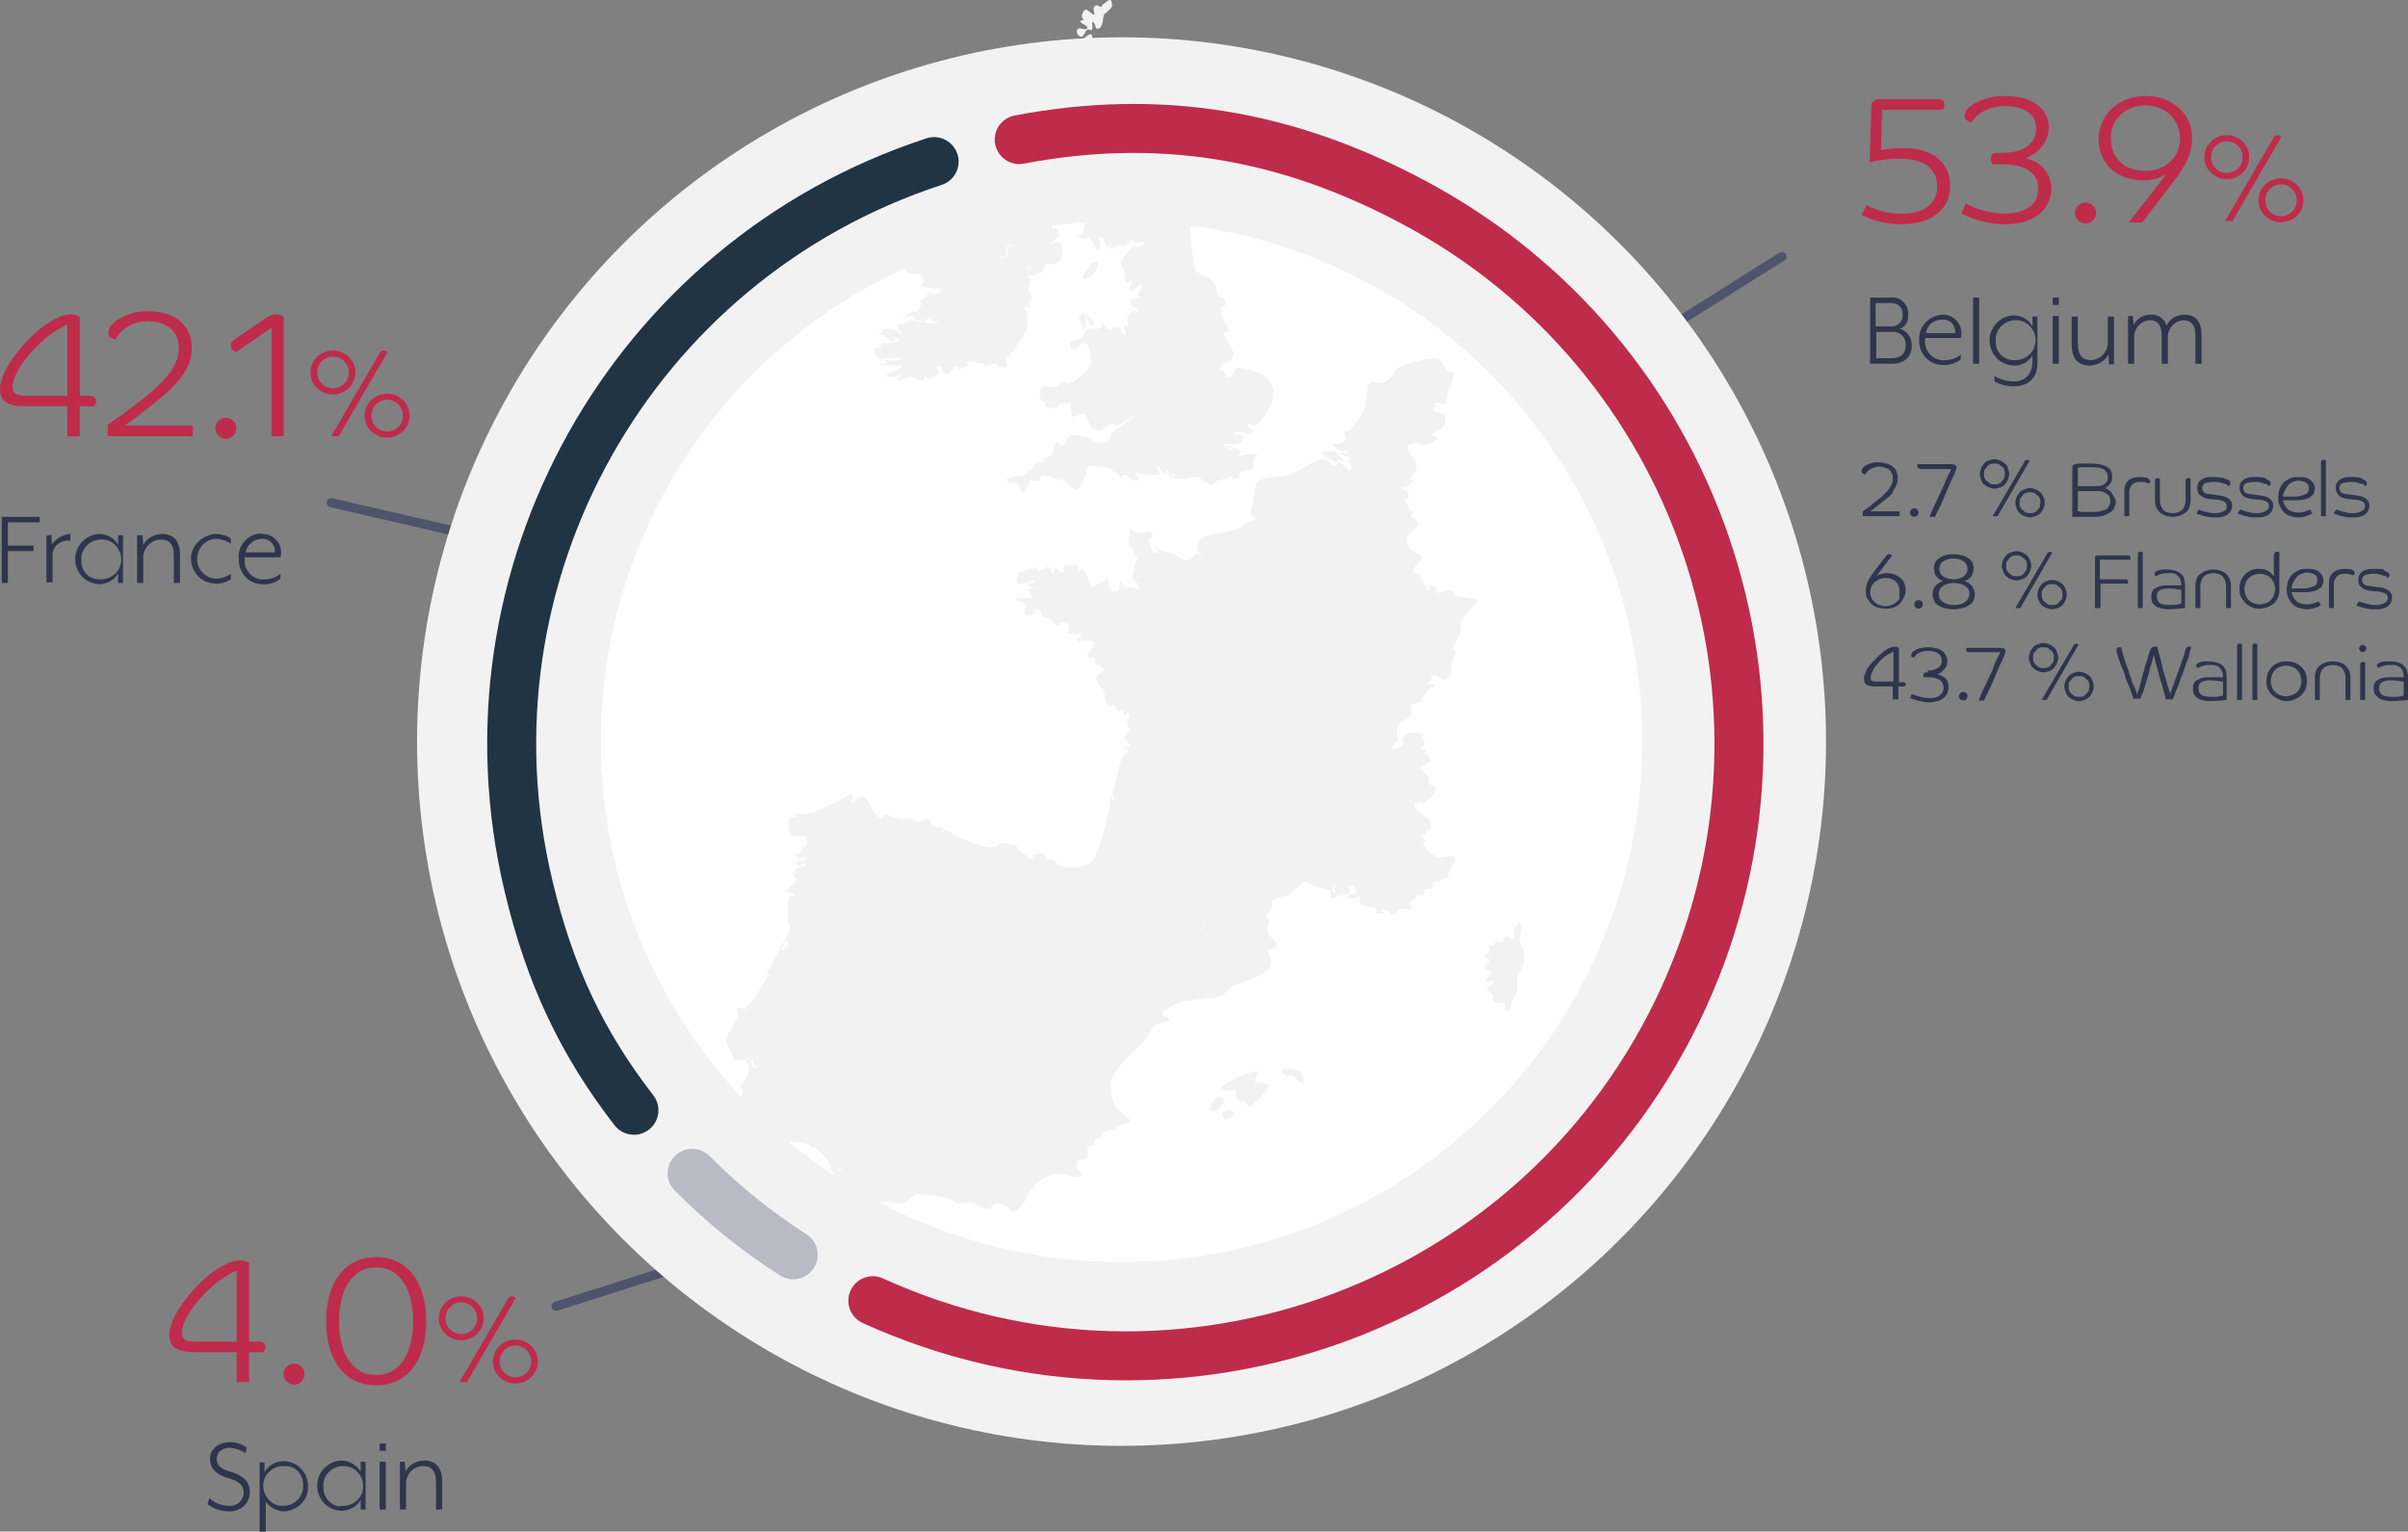<?xml version="1.0" encoding="UTF-8"?> <svg xmlns="http://www.w3.org/2000/svg" id="Layer_1" viewBox="0 0 393.08 250.09"><rect x="0" y="0" width="393.08" height="250.09" fill="#808080" stroke="none"/><defs><style>.cls-1{stroke:#bf2b4b;}.cls-1,.cls-2,.cls-3,.cls-4{fill:none;stroke-linecap:round;}.cls-1,.cls-2,.cls-4{stroke-linejoin:round;stroke-width:8px;}.cls-5{fill:#f3f2f3;}.cls-6{fill:#fff;stroke:#f3f2f3;stroke-width:30px;}.cls-6,.cls-3{stroke-miterlimit:10;}.cls-2{stroke:#213444;}.cls-3{stroke:#4d546c;stroke-width:1.5px;}.cls-7{fill:#2f354d;}.cls-8{fill:#bf2b4b;}.cls-4{stroke:#b9bac3;}</style></defs><path class="cls-5" d="m176.46,6.01c.5,0,.6-.9,1.1-1.2.1-.1.4.2.6.1.4-.2-.1-1.6.3-1.3.4.3.3,1.1.7,1.1.9,0,.9-1.9,1-2.2s1.1-.9,1.4-1.5c-.1-.3,0-.9-.3-1-.3-.1-.9.5-1.3.8-.1,0-.1.2-.1.3-.7.1-.7-.7-1.3.1-.2.2.2,1.2.1,1.2-.9-.2-1.4-1.7-2-.1-.1.3,0,.6.1.8,0,.1.3,0,.2.1s-.7.1-.6.3c.2.5,1.3.6,1.1,1.1s-1.3-.3-1.6.2c-.2.4,0,.9.4,1.1h0l.2.1Z"></path><line class="cls-3" x1="54.08" y1="82.09" x2="73.58" y2="86.59"></line><line class="cls-3" x1="273.88" y1="52.59" x2="290.88" y2="41.89"></line><line class="cls-3" x1="109.98" y1="207.19" x2="90.78" y2="213.29"></line><circle class="cls-6" cx="183.08" cy="121.09" r="100"></circle><path class="cls-5" d="m247.28,162.69c.7-.8.4-2,.4-2.9s1.1-1.7,1.1-2.8c0-.8,0-1.5-.2-2.3,0-.1-.1-.1-.1-.2-.2-.2-.4-.4-.5-.7,0-.7.9-2.5,0-3.2-.3.5-.8.9-.9,1.5s.4,1.3,0,1.3-.8-.5-1.2-.5-.3.7-.7.9-.6-.1-.9,0-.4.6-.7.7c-.1.1-.3-.4-.3-.3-.3.4-.2,1-.3,1.5-.1.2-.9,0-.8.3s.9.6.9,1-.9.6-.8,1,1.1.4,1.2.9-1,.7-.9,1.3,1.1-.4,1.2,0-1,.8-1,1.3.7.6.9,1-.3.5-.1.7c.6,1,1.1.3,2,.6.2.1-.1,2,.9,1.1.3-.4.1-1,.3-1.5.1-.2.5-.2.5-.5s-.4.1-.4-.1.2,0,.4-.1Z"></path><path class="cls-5" d="m181.28,129.49c-.1,0-.1.1-.1.2q.1-.1.1-.2Z"></path><path class="cls-5" d="m237.38,97.19c-.2-.2-.1-.6-.3-.8-.2-.2-2.5.6-2.6.4s.2-.5.1-.6c-2-1.8-.7.9-1.5.1s-1-2.2-1.5-2.5c-.2-.2-.6,0-.7-.2-.7-1.3,1.9-1.9,1-3-.1-.2-1.7-.3-2.1-1.7-.1-.4-.1-.8,0-1.2.5-1.3,2.3-1.5,1.5-2.7-.2-.3-.8-.3-.9-.7-.1-.4.5-.5.4-.8s-.4.1-.5-.1c-.3-.4-.5-.8-.7-1.2-.1-.1-.2-.3-.2-.5.1-.3.5-.3.6-.5.2-1.1-1.7-1.5-1.1-1.7.2-.1.3.2.5.2l1.3-1.1c.1-.3-.8.1-.5-.5s.7-.8.9-1.3c.6-1.5-.9-2.5-1.3-3.3-.1-.1.1-.3.1-.5s-.1-.3,0-.4c.3-.2.7,0,1.1-.1.1-.1-.1-.5,0-.4.4.1.7.6,1.1.6.9,0,1.8-.4,2.5-1,.2-.5-1.3-.5-.7-.9,1.1-.7,2.3-1,2.1-2.7-.1-.9-2.5-.5-1.9-1.5.1-.2.4,0,.4-.1s-.3-.4-.2-.6.2-.1.3-.1c.5,0,.9.2,1.3.2s.1-1.1.3-1.6,1.3-2.6,1.1-3.7c-1.3.7-1.5-1.8-2.6-2.1s-6.3.9-6.9,1.9c-.3.4-.5.8-.7,1.1l-.6.5-.7.4c-.5,0-1,0-1.5-.1-.2,0-.3-.1-.5-.1-.9,1.1-.6,3.2-1,4.3-.5,1.1-1.1,2.1-1.9,2.9-.2.4-.5.7-.8.9-.2.1-.7-.1-.7.1s.5.9.3,1.3c-.7,1.1-2.7.5-2.3.8.5.4,1,.8,1.5,1.1.3.1.5-.3.7-.3s.7.5.5.7-1.2-.5-1.2-.1c.1.6,1.8.5,1.5,1-1,1.3-1.9-1.1-2.3-1.2-1.3-.3-2.5-.1-2.3.3.7.6,1.6,1.1,2.5,1.4.1,0,.1-.3.2-.4.1-.1.5.3.8.3s.7-.1.9.1.3.3.3.5.2.5,0,.7-.5-.2-.9-.5c-.3-.3-.6-.5-.9-.7-.3-.1-.4.5-.7.5-1.1,0-.4-.7-1.7-.9-.4-.1-.8-.1-1.1.1-1.5.5-3.4,1.9-4.6,2.3l-.1.1-2.3.3c-.6.1-2.8.2-3.1,1-.3,1.3-.5,2.7-.7,4,0,.2.3.2.3.3s-.3-.1-.4,0c-.1.2-.2.5-.1.7.1.4.8.6.6,1s-.9.3-1.3.5c-.4.3-.9.6-1.3.9-1.2.7-5.7.8-6.3,1.9-.9,1.6-.3,2.1.5,2.2-.3,0-.6,0-.9.1-1.1.3-.8,1.2-2.3,1-.3-.1-.5-.5-.9-.7-1-.4-2.1-.8-3.2-1.1-2.1-.8,1.8.9-.9.5-.4-.7-.6-1.5-.6-2.3.2-.2.3-.1.4-.2.1-.1.3-.7,0-.7-.5-.3-1,0-1.5,0-.2,0-.3.1-.5.1-.5-.2-1-.4-1.5-.7-.1-.1-.2-.5-.2-.3.1.5.2.9.3,1.4,0,.1-.3.2-.3.4-.1.4,0,.9.1,1.3.1.2.5.2.6.4s.1.9.2,1.2c.1.1.5-.1.5.1-.1.5-.3,1-.5,1.5-.1.3.1.3.2.3-.2.5-.3.9-.5,1.4-.2.7,1.3,1.3,1.2,2-.1.4-.9-.2-1.3-.2s-.7.1-1.1.1-.5-1.5-.8-1-.1,1.3-.5,1.5c-1.6.7-1.1-1.7-1.7-1.9-.3-.1-.6.4-.9.6-.4.1-.9.3-1.3.5-.1,0-.1.3-.2.3-.3-.5-1.3-3.4-1.7-3.1s-.2.6-.4.5-.1-.9-.4-1.1-.8.2-1.2.2c-.2,0-.5-.4-.6-.3-.4.3-.1,1.1-.5,1.3s-.8-.7-1.3-.7c-.3.1-.1.9-.3.9-.4-.1-.2-.9-.6-1.1-.4-.2-.9.4-1.4.5-1.6.5.1-.4-.7-.4-1,.2-2,.5-2.9.9-1.4,3.6,2.8.5,2.6,1.3-.1.4-1.1.3-1,.7s1,.3,1.5.6c.2.1-.4-.1-.7-.1s-.8.1-1.1-.1h0c.4.5.7,1.1,1,1.7,0,.1-.3-.1-.5-.1-.7,0-1.3,0-2,.1-.1,0-.3.2-.3.3.5.3,1.4.1,1.6.9.1.5-.3,1.2.1,1.5.4.3,1.1-.1,1.5-.3.1-.1-.1-.4,0-.5,1.7-.1.6.7,1.5,1.3.2.2.5-.1.8,0s.9,1.1,1.3,1.3.3-.6,1.1-.5c1.4.1.7,1,.6,1.9v.1c0-.1.1-.1.1-.2.5-.2,1,.2,1.5.2.2-.1.3-.3.5-.3s0,.3.1.3.5-.1.4-.1c-.4.3-1.2.5-1.1,1,.1.3,2.9-.4,2.8.5-.1,1.5-2.6,2.1.1,2.4h.1c-.1.3,0,.6.1.9,0,.1,1.6.5,1.3,1.1-.1.3-1.5.9-1.2,1.6.2.5.5.9.8,1.3.1.1.3,0,.3.1.2.6.4,1.3.4,2,1.1,2.2.5-.3,1.7.9.2.1,0,.6.2.7s.5-.1.7-.1.3.7.7.9c.1.1,0-.3.1-.4s.5-.1.5.1c0,.5-.4.9-.4,1.4s.5.7.4,1.1-.7.8-.8,1.3,1.3,1.2.9,1.5c-.4.1-.9.1-1.3-.1.4.3.7.6,1,.9l-.6.5c-.7.5-1.5,4.5-1.7,5.5-.1.3-.2.6-.4.9.4.1.5.8.3,1.1-.2.3-.1-.1-.3-.1.1-.1-.1-.6-.1-.8-.2.4-.3.8,0,.9-.3.1-.1.7-.2,1-.7,2-1.5,8.4-3.5,9.4l-.9.3c-1.3.4-2.7.4-4-.1-.3-.2-.5-.7-.9-.9s-.8.2-1.1-.1c-.8-.9.5-1.1-1.5-.9-.3,0-.5.1-.7.3-.1.1.2.6,0,.6-.5,0-2-1.4-2.5-1.5.1-.1.1-.2.1-.3-.4-.8-1.8-.7-2.3-.7h-.8c-.1.1-.1.3-.3.4-2.2.7-6.5-1.5-8.2-2.6-.2-.1-.6.3-.7.1-.1-.2.3-.3.1-.4-.4-.4-1.2,0-1.6-.3-.4-.3-.5-1.1-.9-1.3s-1,.5-1.5.5-.6-.4-1-.5c-.6,0-1.1,0-1.7.1-1.9-.3-.9-.3-2.7-.8-.3-.1-.5.7-.8.6-1.7-.4-1.5-3.5-3.3-3.5-.5,0-.9.9-1.4.9-.3-.1.3-.9.1-1.1-.6-.4-1.3.5-1.9.7-1.6.7-3.9,2.1-5.7,2.3h-1.7c-.2,0-.3.1-.3.3s.8-.1.7.1-1.9-.3-1.5,1.9c.5,3.2,3.2-.5,2.9,2.7-.1.4-.7.5-.9.8s-.1.6-.2.9c-.1.1-.7-.8-.7-.1.1.3.3.5.5.7.3.1,1.3-.4,1.2,0s-1,.3-1.4.5-.1.9.2.8c.3-.1.8-.5,1.2-.5.2-.1-.1.3-.2.3-.5.4-1.5.2-1.6.8-.1.1.2.4.1.5-.1.1-.5-.3-.5-.1,0,.5.7,1,.6,1.5-.1.5-1.8,1-1.4,1.6.3.3,1.1.2,1.2.6.1.4-.7-.1-.9.2-.4.6-.3,3.5-.2,4.2,0,.2.3.3.3.5-.1,1-.5,1.9-1,2.7-.2.4-1.1,1.3-.6,1.2s.5-1.1.9-1.3c.4-.2.5.6.4.9-.3.5-1.3.3-1.6.8-.5.8-.7,1.7-1.3,2.5-.2.3-.6.5-.5.9s.6.5.7.8c.1.1-.3-.4-.5-.3-.3.3-.5.7-.7,1.1-.7,1.2-1.4,2.3-2.2,3.3-.2.3-.6.3-.9.7-.1.1.3.3.2.3-.5.1-1.2-.3-1.5,0s.3.9.1,1.3c-.2.7-2.2,3.5-2,4.1.2.5.4.9.7,1.3.7,1.1.4,1.7.4,1.7.6.1,1.1.1,1.7,0,.3,0,.4-.3.7-.3s.4.4.7.5.2-.9.3-.7-.1.8,0,1.1,1.1.4.9.5c-1.8.9-.7-1.4-2.2-1.2-.4.1.5.6.6.9,0,.4,0,.9-.1,1.3-.1.9-1.3,1.7-1.3,2.3,0,.3.4.5.4.7.1.5-.7,1.3-.2,1.5.1,0,.6-.2.5-.1s-.5.1-.7.3c-.3.7-.1,1.5-.5,2.1s-1.9,2.7-1.7,3.5c.1.3.5-.3.8-.3.4.1.8.1,1.2,0,.2,0,.4-.2.6-.1,1.1.3,4.5,2.5,5,2.5.8-.3,1.6-.7,2.4-1.1h.9c.8,0,1.6.1,2.3.3.3.2.5.7.9.7.1,0,.2-.1.3-.2v.1l1.8,1.7c.3.3.5.7.7,1.1.2.4,0,1.2.5,1.3s.9-1,1.4-.9-2,1.3-2,1.3c-.1,1.9.9.6,1.1,1.7.1.1-.3.3-.2.4s.5-.1.5.1c.1.6-.9-.4-.9-.3.2,1.2.7,2.3,1.3,3.3.2.2.6,0,.8.2s.4.7.7,1.1c.3.4.6.3.9.5s.2.6.4.5c.5-.3.9-.7,1.3-1.1s.7.2.7.1c.6-.9.5-1.4,1.7-2,1.5-.7,2.8.5,3.9.1.7-.3,1.1-1.3,1.9-1.5,1.9,0,3.7.3,5.5.8.5.1.7.5,1.2.7.9.1,1.7-.3,2.5-.1.6.1,2,1.2,2.6,1s.7-.7,1.1-.8c2-.5,2.3,1.7,3.1,1.2,2.1-1.1,2.1-3.7,4.2-5,1.2-.9,2.8-1.3,4.3-1.1.3.1.7.4,1,.4.5.1,1.3.1,1.5-.3.2-.4-.9-.7-.9-1.2.1-2.1,1.3-.6,1.8-1.9.2-.4-.2-1,.1-1.4s.7-.1,1-.3,0-.8.3-1.1c.1-.1.5.1.7,0s.1-.7.3-.9c.5-.3,1-.5,1.6-.5.1,0,.3.2.5.1.2-.1.1-.4.3-.5.7-.3,1.4-.6,2.1-.9.5-.4-1.9-1.8-2.1-2.1-.6-.9-1.3-4.1-.8-5.1,1.2-2.5,3.7-4.3,5.5-6.3.7-.7.9-1.8,1.7-2.4.1-.1,2.2-.5,2.2-.7.1-.5-.9-.4-1.1-.9s.8-.9,1.3-1.3c1.8-1.5,5.9-1,8.1-1.7.6-.1,1.2-1.1,1.6-1.4.7-.5,1.5-.8,2.4-1,.8-.3,3.7-1.5,4-2.2.7-1.1-.4-2.7-.1-2.9s1.2-.2,1.3-.7-.1-.7-.5-1.1c-.4-.3-.7-.7-.9-1.1-.5-1.3.4-1,.1-2.2-.1-.2-.5-.1-.5-.3.1-.7.9-1.1,1.1-1.8,0-.2-.3-.5-.2-.6.8-1.1,2.1-.9,2.8-1.2s1.8-1.7,2.5-2.1c.7-.4,1.3.5,1.9.7.2.1,2.5.4,2.6.7s-.9,1.7,1.3.8c.2-.1.1-.2,0-.3.1.1.2.2.4.2.5.1,1-.1,1.3-.5.2-.3-.5-1-.1-1.1.6-.1,1.1.3,1.2.9,0,.6-1.3.3-1.3.9s.7.3,1.1.3.5-.5.7-.3-.1,1,.3,1.3c.4.3.9.3,1.3.4h.7c.9.5.5.8.5.9s.3.1.5.1c.2.1.5.1.6-.1.1-.1-.8-.5.1-.5,1.3.1.9,1,1.5.8s.9-.8,1.5-.9,1.1.3,1.5-.1-.3-.6-.3-.9.7-.4.9-.7.1-.5.3-.6.6.2.9.1.3-.8.5-1,.8.1,1.1-.1c.3-.2-.1-.7.1-.9.3-.2.7-.4,1.1-.4.1,0,0,.3.1.3s-.1-.3,0-.3c.4-.2.9-.4,1.3-.5-.3-1.2,1.9-2.7.9-3.5-.3-.2-.8.1-1.2.1-.4.1-.9.1-1.3.1-.7-.2-2.5-1.5-2.4-2.4,0-.1.3-.1.3-.3s-.7-.4-.5-.8c.3-.2.6-.5.8-.8.1-.1-.1-.2-.1-.3s.7.1.7-.1c0-.5-.1-1-.3-1.5-.3-.5-2.5-1.4-2.4-2.5,0-.3.6-.3.9-.4s.3.4.5.3,2.5-1.8,2.1-2.4c-.2-.4-.9-.5-1.1-.9s.1-.7-.1-1c-.9-1.6-2.7-.8.4-2.6-.3-.4-.3-.9-.6-1.2-.1-.1-.3.3-.4.1-.1-.2.3-.5.1-.7s-.5,0-.6-.1c-.4-.7.5-.6.5-1s-.5-.5-.5-.8.5-.6.2-.7c-.9-.4-2.7-.4-3.3.5-.1.1-.1.3-.1.5s.4.3.3.4c-.4.8-1.3,1.2-2.1.9-.1,0,.3-.1.3-.3,0-.9.7-.5.7-.7.3-1.1-.5-2,.3-3,.5-.7,1.7-.7,1.9-1.4.2-.4-.2-1,0-1.5s1.2-.3,1.6-.8c.5-.8,1-1.5,1.6-2.2.3-.3.7.5.7-.5,0-.3-1,.3-1.1,0s.4-.6.6-.9c0,0,.1.1.1,0s-.3-.4-.1-.5c1.9-.5,1.1,2,3.3-.3-.1,0-.1-.3-.1-1.1s.6-1.8.7-2.7c0-.1-.3-.1-.3-.3,0-.3,0-.7.2-1l.9-1.5c0-.8.1-1.5.3-2.3.5-1.1,1.9-1.9,2.6-3.1.3-.3-3.7-.7-3.9-.9Zm-40.6,53.1c-.1.1-.2.3-.3.4,0-.2.3-.4.3-.4Zm-.5,1c-.1.5,0,1,1.2.8-1.2.2-1.5-.3-1.2-.8Zm21.5-6.7c.2-.2,0,1,.5,1.5-.5-.4-1.2-.8-.5-1.5Z"></path><path class="cls-5" d="m248.38,154.39c-.1-.3-.5-1-.5-.7s.4.5.5.7Z"></path><path class="cls-5" d="m139.78,201.29l.5,1.9h1.5c0-.2-.1-.3-.1-.5-.1-.4-.1-.8-.1-1.2.1-.2.7-.3.6-.5-.4-.9-2.3.3-2.4.3Z"></path><path class="cls-5" d="m201.28,181.49l-.7-.3h-.1c-.4.4-1,.4-1,.7s.3.8.6.8c.5,0,.9-.1,1.2-.5.5-.4,0-.7,0-.7Z"></path><path class="cls-5" d="m199.88,179.79c0-.3-.5-.6-.5-.6l-.6.1c-.5.1-.7.5-.9.8s-.7,1-.1,1.3c.3.2,1.3-.3,1.5-.7.2-.4.6-.5.6-.9Z"></path><path class="cls-5" d="m209.78,175.59c.4.3.9-.1,1.3.1.9.5,2.7,3.1,1.2-.7-2-1-4-.5-2.5.6Z"></path><path class="cls-5" d="m205.28,174.89c-2.1.4-4.1,1.3-5.8,2.5-.1.1-.2.2-.1.3.4.3.8.4,1.3.5.3.1.7-.4.9-.1.2.4.3.9.3,1.3.3,1,.4-.1,1.4.5.3.2.3.9.6.9s3.7-3.2,3.2-3.6c-1.6-1.3-2.8,1.1-1.8-2.3Z"></path><path class="cls-5" d="m158.28,209.79h0l.1-.1q-.1,0-.1.1Z"></path><path class="cls-5" d="m156.98,209.39l1,.7c.1-.6.1-1.2.1-1.8-.1-.6-.7.8-1.1,1.1Z"></path><path class="cls-5" d="m177.08,51.19l.9,2.1c1.3-.7.3-1.2-.9-2.1Z"></path><path class="cls-5" d="m176.78,53.39c.1.1-.3.4-.1.4s.4-.1.6-.2l-.2-2.4c-1.7.5-.7.8-.3,2.2Z"></path><path class="cls-5" d="m173.28,11.59c.5,0,.6-.9,1.1-1.2.1-.1.4.2.6.1.4-.2-.1-1.6.3-1.3.4.3.3,1.1.7,1.1.9,0,.9-1.9,1-2.2s1.1-.9,1.4-1.5c-.1-.3,0-.9-.3-1-.3-.1-.9.5-1.3.8-.1,0-.1.2-.1.3-.7.1-.7-.7-1.3.1-.2.2.2,1.2.1,1.2-.9-.2-1.4-1.7-2-.1-.1.3,0,.6.1.8,0,.1.3,0,.2.1s-.7.1-.6.3c.2.5,1.3.6,1.1,1.1s-1.3-.3-1.6.2c-.2.4,0,.9.4,1.1h0l.2.1Z"></path><path class="cls-5" d="m179.48,14.79c.1.4.1.7.1,1.1,0,.5.3,1.2-.1,1.6-.4.4-1.3-.2-1.5.3,0,0,2.3,1.2.5,1.6-.5.1-1-.5-1.5-.3-1.9.5.1,1.3-.2,1.9-.1.3-1.9-.5-2.3.1-.5.8,3.7.7,3.1,1-.6.3-1-.1-1.5-.1-.2,0-.7-.2-.7,0,.1.3.2.5.3.8-.1-.1-.3-.2-.3-.3-.2-.2-.3-.5-.5-.7-3,1,1.2.3.1,1.7-1.7,2.3-.6.3-1.9.8-.1,0-.1.2-.1.3.5.9,3.1,0,3.7-.5.1-.1-.1-.3-.2-.4l-.3-.3c.6.3,1.4-.5,2.3-.9.4-.2.3-.3.8-.7.2-.2.7-.5.6-.3-.1.4-.8.5-.8.9s1.1,0,.9.2c-.1,0-2.8.5-2.3,1.4.2.3.9.3.9.7s-.6-.4-.9-.3c-.4.2-.7.5-.8.9-.2.5,0,1.7-.3,2.2s-1.6.7-1.2,1.1c.4.4.5-.8.9-.7.9.2-1,1.3-.9,1.6s.9-.1,1,.2l-1.4,1.2c-.4.5-.3,1.4-.7,1.9-.2.3-1.1.9-.7,1.1.6.1,1.1,0,1.6-.3.1-.1-.3-.3-.2-.5.2-.5.7-.8.9-1.3.1-.1-.1-.4,0-.6,0-.2.1-.4.3-.5.2-.2.7-.1.8-.4.1-.7-.7-1.7-.2-2.1.9-.6,1.9-1.1,2.9-1.6.2.3-.1.7-.1,1-.2.5-.2,1-.1,1.5,0,.1,3.3,1.7,1.1.7-.6-.3-1.1-.9-1.4-.3s0,1.1-.2,1.6c-.1.2-.5.2-.4.4s1.3,1.7,1.1,2.1-.6.3-.8.5c-2.1,1.9.8-.3-.9,1.6-.9,1.1-1.2.9-1.1,2.5.1.3-1.5,0-.9.4,2.6,1.5.6-1.4,2.5,1.1.3.4.6,1.5.9,1.1.7-1.1-.6-2.2.3-2,.7.1.7,1.1,1.1,1.5.1.1.2.1.3.1s.1-.6.3-.5-.2.4-.1.6c.1.2.3.1.4.1.3-.1.5-.5.9-.6s.7.2,1.1.1.6-.7,1-.8.6.3.9.3,1.3-.3,1.2.1-.9.6-1.4.7c-.1.1-.1-.3-.2-.3s-2.3,2.2-2.2,3l.8,1.7c.1.4-.6,1.1.2,1.4.3.1.6-.7.7-.5.2.5-.6,1.8,0,1.8.9-.1,1.7-1.9,1.8-.9.1.5-.5.9-.7,1.3-.2.4.3.3.3.7,0,.8-2.3-.7-1.4,1.2.1.4.9.4,1.1.8s-.6.1-.9.3c-.4.2-.7.6-.8,1s0,.8.1,1.2c-.4-.1-.7-.1-.7.1-.1.5.6,1.2.2,1.5-.4.3-.5-.7-.9-1.1-.7-.6-.9.3-1.8.1-.5-.1-.7-.6-1.2-.7-.2-.1.2.4.1.5-.6.2-1.2.2-1.8.1-.2.1-.5.2-.7.3s-.3.2-.4.4c-.1.2-.1.5-.2.7-.9.7-2.3.7-2.1,1.2.5,2.7,1.7-1.3,2.9.1.4,1,.6,2.2.5,3.3-.9,1.3-2.1,2.4-3.6,3-.3.1-.7-.3-1-.3s-.5.7-.9.9-2.8-.6-2.8.7c-.1.5,0,.9.1,1.4.2.4,2.1.3,1.9.4-.4.1-1.1-.2-1.3.2s.5.7.8.7c.4.1.9,0,1.3-.1.1-.1.1-.5.3-.5,1.6-.5,1,.1,1.5,0,.1,0,.2-.4.3-.3.1.8.2,1.6.3,2.3.7.3,1.7-.9,2.2-.3s.5,1.7,1.1,2.2c2,1.1,1.6-.3,3.3-.7.2-.1.3.3.5.3l1-.3c.3-.2,2.4-1.6,2-1.1-1.2.9-2.4,1.8-3.7,2.6-.2.4-.1,1.1-.5,1.4-1.3,1-2.9-.7-4.2-.9-3.7-.7-1.9,1.7-3.5,1.5-.3-.1-.5-.6-.8-.5-.5.2-.4,1.7-.6,2s-.9.5-1.3.8c-.2.1-.1.4-.3.5s-.5-.2-.7-.1c-.5.3-.6.9-1.1,1.3-.1.1-.4-.1-.5,0s0,.3-.1.4c-.2.3-.4.5-.7.6-.1,0-2.7.1-2.7.6,0,.7,1.6.3,2,.9.3.3.1,1.2.5,1.3s1.1-1.7,1.2-2q.1-.1.2-.1c.5,0,.9.3,1.3.1s.1-.7.5-.8c.9-.3,2.1.5,2.9.7s-.1-.6.2-.4c.5.3,1.9,2.2,2.7,1.9,1-.5,1.7-3.7,1.7-3.7,1.6-.3,3.3,0,4.6,1,.3.2.6.5.8.9.1.2-.2.7-.1.6.2-.3.1-.9.5-1.1s1.4.6,1.7.8h.1c.2,0,.5.3.6.1.1-.4-.6-.9-.4-1.2s3.9.7,3.9,0c.1-.4-.7-.9-.5-1.2.2-.3.8,1.1,1.6,1.4.2.1-.1-1.1.4-.5.1.2-.3.5-.1.6s.4-.4.6-.3-.3.2-.3.4c0,.1.2.3.3.2h.1c.1-.1-.1-.8.3-.5.7.5-.3.2-.2.5.2.7,3.5-.1,4,0s1.7,1.3,2.3,1.3c.4,0,.5-.5.9-.7.7-.3,1.4-.1,2.1-.6s.1.6,1.3.2c.3-.1.1-.8.4-1,.7-.3,1.9-.1,2.1-.7,0-.5.1-1,.1-1.5.1-.3.7-.6.5-.7-1-.4-2,.3-2.9.2-1.9-.3.9.1,0-.7-.3-.2-.5-.5-.8-.4q-.1,0-.1.1h0v-.1c.1-.9-1.9-.3-1.9-.3.2-.2.3-.3.5-.4.7-.3,2.2.3,2.7-.5.2-.3.4-.9.1-1.1s-1.5.2-1.3-.2c.2-.4,1.1-.3,1.6-.3q.1,0,.1.1h0s.3.3.5.2c2.7-.7-.5-.4.1-1.6.1-.3.7.5,1.1.3,1.1-.4,2.7-3.4,2.9-4.5.7-3.6-3-4.6-5.3-4.9-1.4-.2-.4.7-1.7,1.5-.2.1-.5-.2-.7-.4s-.3-.6-.5-.8-.7.1-.6-.1c.7-1.7,1.1-.6,2-1.5,1.2-1.3-1.2-3.8-1.2-4.1.1-1.4,1.1.5.8-.8-.3-.9-1.5-2.5-1.3-3.5.1-.4.8-.4.8-.8,0-1.3-.9-.7-1.3-1.4-.3-.5-.1-1.3-.5-1.8-1.1-1.4-.9-.8-2.1-1.5-.3-.1-.5-.5-.7-.5s-.3.3-.3.2c-.5-2.3-.8-4.7-.9-7.1,0-.4,0-.9.1-1.3,0-.2.1-.3.1-.5s-.6-.3-.9-.6c-.5-.5-.7-2.2-1.1-2.5-.9-.8-1.9-1.5-2.9-2.1-.3.1-.3.6-.6.8-.6.4-1.7-.5-2.3-.6s.1.3-.4.1c-.1-.2-.1-.5,0-.7,4.3.3.6-.5,2.7-.9.4-.1,1.8,1.2,2-.3.1-.5-.8-.6-1-1.1-.1-.2.5-.7,0-.8h.6c.9-.1,3.7-4,4.2-5,.1-.1-.1-.2,0-.3.1-.3.2-.6.4-.9l1.6-1.5c.1-.4.1-.8-.1-1.2-.6-1.3-4.3-1.3-5.5-1.6-.5-.1-.9-.6-1.3-.7-.9-.2-1.9.6-2.6.7-.4,0-.7-.3-1.1-.2-.1,0,.2.2.1.3-.3.4-1.6,0-1.1-1.2.2-.5.3.1.7-.1.2-.2.4-.3.7-.3s0,.5.1.5c.3-.1.5-.4.7-.6.2-.2.9-.5.6-.6-.7-.5-2.6.6-1.3-.4.8-.6,5-3.1,5.1-3.5s0-.8.1-1.2,1.1-.7.7-1.1c-.4-.4-1.1.1-1.6,0-1.3-.2-3.6-.6-4.6-.3-.3.1-.4.8-.7.6-.3-.2.1-1.1-.3-1.3-.2,0-.3.1-.4.2-.3-.4-.8-.8-1.3-1-.3.4-.7.7-.7,1.2-.1.2.4.3.4.5s-.3-.2-.5-.1c-.2.1.3.4.1.5s-1-.9-.7.3c.1.4,1.1.7.8,1.1-.3.4-1.1,0-1.5-.2-.2,0-.4-.5-.4-.3-.1.5.5,1.1.3,1.5s-1-.4-1-.1c-.1.9.7.9.5,1.8,0,.1-.1,0-1.1-.6-.8-.5-.1,1.1-.6,1.2s-.5-1.1-.8-.9c-1.2.1.9,2.4,1,2.6Zm20.8,58.3c.2-.2.8.1,1,0-.1.1-.1.3-.2.4-.3.2-1-.2-.8-.4Zm-12.5-46.2c.9-.7,1.4-.4,2.3-.3h-.3c-.5.1-.9.4-1.5.5-.3,0-.9,0-.5-.2Z"></path><path class="cls-5" d="m143.78,58.69c.1,0,3.1-.4,3.2-.3.3.3-.9.4-1.3.5-.8.3-.5-.5-1.1,0-.1.1.1.1.1.2s-.1.2-.3.2-.7.2-1,.3c1.2.1,2.3.1,3.5,0,0,.1.4.1.3.2-.3.6-2.8,1.3-2.5,1.7.7.1,1.4,0,2.1-.2,1.1-.2-1,.9.3.7.5-.1.9-.5,1.4-.5s1.6.7,2.3.7c.2-.1.1-.5.2-.6.1-.1.4,0,.5.2s.1.3.2.3.4-.5.6-.6.8-.2,1-.5-.6-1.1-.2-1.1c1.3-.2.4,1.8,1.8,1.1.4-.3.6-.9,1.1-1.1.3-.1.4.3.7.3,0,0,1.2-.3,1.3-.6s-.4-.5-.3-.5c.9-.3,1.3.2,2.3.3.2.1.7-.3.7-.1s-.3.1-.3.3c.3.4,1.8-.3,2.3-.2.3.1.3.5.5.5.7.3.8-.3,1,.1,0,.1.1.1.1,0v-1.5c.1-.3.4-.3.5-.5,1.1-1.3,2.1-2.8,2.9-4.3.1-.8.1-1.5-.1-2.3,0-.1.1-.3.1-.4-.1-.3-.6-.6-.4-.9s.7.3.9.1-.4-.5-.3-.8c.1-.3.5-.6.5-.9s-.5-.7-.5-1.2.3-1.1.3-1.6c0-.3-.7-.4-.5-.6.4-.3,1.2.1,1.5-.3.1-.2,0-.3-.1-.5.1.1.2.1.3.2,1.2.2.9-.9,1.3-1.3.4-.4,2.4.8,2.7-1.8s-1-1.8-2.1-1.5c0,0,1.7-1,1.5-1.7-.8-2.5-.5,1.2-1.2-1.7,0-.1.3-.2.3-.4.1-.6,0-1.2-.3-1.7-.1-.2-.5.1-.7-.1-.4-.1-.7-.6-1.1-.7-.4-.1-.7.3-1.2.3s-.9-.5-1.3-.3c-.4.2-.5.9-.9,1.1-.2.1-.5,0-.6-.2h.1c-.3-.3-.5-.9-.9-1s.1.6-.1.7c-.3.3-.9.8-1.1.5-.3-.5,1.4-1.1.9-1.5-.9-.4-1.8-.6-2.8-.7-.3-.1-.5-.3-.7-.2-3.5,1.6-.6.5-.9,1.6-.1.2-.7.2-.5.3.2.1.8.7.5.7s-.9-.5-1.1-.2.9.7.6.8-1.7-1.3-2.1,0c-.2.8,1.1.9,1.4,1,.1,0,.1.1.1.2s-.2.4-.1.4c.9.1.7-.9.9-.2,0,.1,1.2-.1,1,.1-.3.4-.8.8-1.3,1,0,.1-2-.1-2.1.5s.6,1.1.4,1.5c-.1.2-1.8-1.8-2.4-1.5-.3.2-.3,1-.7.9s-.1-.9-.3-1.3c-.3-.9-3.5-.9-4.1-.7-.6.2.1.1,0,.3-.1.2-.8.7-.5.9s.8-.7,1.1-.5-.3,1-.3,1.5c.1.1.7.7.3,1-.2.2-.9-.1-.8.2.1.6,2.6-.9,1.7,1.1-.1.1-.2.2-.3.2-.5,0-1.1-.4-1.5-.3-.5.2-.9.6-1.1,1.1-.1.1.3.3.2.3s-2.8-.8-1.3,1.1c.5.8,2.4-.1,2.7,1.1.3,1.2-1.1,1.1.3,1.5,1.4.4,2.8.1,2.9.3.1.2-.5.1-.5.3s.7.1.5.1c-.5.3-1,.4-1.5.5-.2.1-.3-.5-.5-.4-.3.2-.5.4-.7.7s-1.1.5-.9.9.7.1.6.2c-.2,0-.4.1-.5.3-.3.3-.4.8-.7,1.1-.1.1-.4-.1-.5,0-.5.2-.9.5-1.5.8-.2.1-.9,0-.7.1.7,0,1.5-.1,2.2-.3.1.1-.1.2,0,.3.1.2.3.4.6.5s.5-.2.7-.1c.2.1-.1.2-.2.3-.6-.1-1.2-.2-1.8-.3-.3.1-.3.5-.5.6-.5.2-1.3-.1-1.5.3-.2.4,1.3,1.9.7,1.6s-.9-.9-1.5-.9c-.6-.1-1.2-.1-1.7.1-.1.1,0,.3-.1.4s-.6-.3-.5-.1c.7.7,1.6,1.2,2.5,1.5.1-.1-.1-.3,0-.5.3-.2,1.3.3,1,.5-.4.2-.9.3-1.4.3-.6.1-1.7-.2-1.8.4,0,.2.3.4.1.5s-.7-.4-.8-.1c-.4.6-.1,1.4.5,1.8.1,0,.2.1.3.1Zm24.5-15.1c-.4-.1.4,1-1.6.3h-.1c2.2.6.9-.8,1.7-.3Zm-1.5-1.1c-.1,0-.2-.1-.3-.1.1,0,.2.1.3.1Zm-3.7-.5c3.1-.3-.6-1.6,2.3-2,.1,0,.2,0,.3.1h-.1c-2.9.4.8,1.7-2.3,2-.2,0-.3-.1-.5-.2.1.1.2.1.3.1Zm-11,9.6c.1.2-.2.5-.1.7.1.2,1.4.3,1.1.5-.9.1-1.8,0-2.6-.2.8-.2,1.6-1.1,1.6-1Z"></path><path class="cls-5" d="m179.28,42.69c-.4,0-.7.1-1,.3s-.3.7-.6.9c-2.9,2.7,1.6,2,1.6-1.2Z"></path><path class="cls-4" d="m112.98,191.59c5,5,10.5,9.5,16.5,13.3"></path><path class="cls-2" d="m152.48,26.39c-49.5,16.2-78.3,67.7-66.2,118.3,3.4,14.3,8.6,25.5,17.2,36.6"></path><path class="cls-1" d="m142.48,212.39c50.3,22.9,109.6.6,132.4-49.6,21.9-48.1,2.5-105-44.2-129.8-21-11.2-41.7-14.5-64.3-10.2"></path><path class="cls-7" d="m308.58,48.59c1.4-.2,2.7.8,2.9,2.3v.5c.1,1-.4,1.9-1.3,2.3,1.2.4,1.9,1.5,1.9,2.7,0,1.7-1,3-3.3,3h-3.5v-10.8h3.3Zm2,2.8c.1-1-.6-1.8-1.6-1.9h-2.8v3.8h2.4c1,.1,1.9-.6,2-1.5v-.4h0Zm.5,5c.1-1.1-.7-2.1-1.8-2.2h-3v4.3h2.5c1.8,0,2.3-1,2.3-2.1h0Z"></path><path class="cls-7" d="m316.98,51.39c1.7-.1,3.1,1.2,3.2,2.8v.2c0,.3,0,.5-.1.8h-5.8c-.3,1.7.8,3.3,2.5,3.6.2,0,.5.1.8,0,.9,0,1.8-.3,2.5-.9v.8c-.8.6-1.9,1-3,.9-2.1,0-3.8-1.8-3.8-3.9v-.2c-.1-2.1,1.5-3.9,3.7-4.1q-.1,0,0,0Zm0,.8c-1.3,0-2.4.9-2.6,2.2h4.8c.1-1.1-.7-2.1-1.8-2.2h-.4Z"></path><path class="cls-7" d="m322.08,59.39v-10.8h1v10.8h-1Z"></path><path class="cls-7" d="m328.68,63.09c-1.1,0-2.2-.3-3.1-.8v-.9c1,.6,2.1.9,3.2.9,1.4,0,3-.8,3-3.4v-.8c-.7,1-1.8,1.7-3.1,1.6-2.3-.1-4-2-3.9-4.3.1-2.1,1.8-3.8,3.9-3.9,1.3,0,2.5.7,3.1,1.8v-1.6h.8v7.1c.2,3.5-2.1,4.3-3.9,4.3Zm.1-4.3c1.8.1,3.4-1.2,3.5-3s-1.2-3.4-3-3.5-3.4,1.2-3.5,3v.3c-.1,1.7,1.1,3.1,2.7,3.2h.3Z"></path><path class="cls-7" d="m335.08,49.89v-1.3h1v1.2h-1v.1Zm0,9.5v-7.8h1v7.8h-1Z"></path><path class="cls-7" d="m339.18,51.69v4.4c0,2,.8,2.7,2.1,2.7,1.5,0,2.7-1.2,2.8-2.7v-4.4h1v7.8h-.8l-.1-1.6c-.6,1.1-1.8,1.8-3.1,1.8-1.9,0-2.9-1.2-2.9-3.4v-4.6h1Z"></path><path class="cls-7" d="m356.58,51.39c1.8,0,2.8,1.1,2.8,3.3v4.7h-1v-4.5c0-2-.8-2.6-2-2.6-1.4.1-2.5,1.3-2.5,2.7v4.4h-1v-4.5c0-2-.8-2.6-2-2.6-1.4.1-2.5,1.3-2.5,2.7v4.4h-1v-7.8h.8l.1,1.5c.5-1.1,1.6-1.7,2.8-1.7,1.2-.1,2.3.7,2.6,1.8.4-1.1,1.6-1.8,2.9-1.8Z"></path><path class="cls-7" d="m6.48,84.39v.9H1.28v3.8h4.2v.9H1.28v5.2H.28v-10.8h6.2Z"></path><path class="cls-7" d="m7.58,87.49l.8-.2.1,1.6c.7-1,1.8-1.6,3-1.7v1.1c-1.4-.2-2.7.7-2.9,2.1v4.7h-1v-7.6Z"></path><path class="cls-7" d="m16.18,87.19c1.3,0,2.5.7,3.1,1.8v-1.6h.8v7.8h-.8v-1.6c-.6,1.1-1.8,1.8-3.1,1.8-2.3-.1-4-2-3.9-4.3.1-2.1,1.8-3.8,3.9-3.9Zm.1,7.4c1.8.1,3.4-1.2,3.5-3s-1.2-3.4-3-3.5c-1.8-.1-3.4,1.2-3.5,3v.3c-.1,1.7,1.1,3.1,2.7,3.2h.3Z"></path><path class="cls-7" d="m28.38,95.19v-4.4c0-2-.8-2.7-2.2-2.7-1.5.1-2.6,1.2-2.8,2.7v4.4h-1v-7.8h.9l.1,1.6c.6-1.1,1.8-1.8,3.1-1.8,1.9,0,2.9,1.2,2.9,3.4v4.6s-1,0-1,0Z"></path><path class="cls-7" d="m35.08,87.19c.9,0,1.8.2,2.6.7v.9c-.7-.5-1.6-.8-2.5-.8-1.8.1-3.1,1.7-3,3.5.1,1.6,1.4,2.9,3,3,.9,0,1.8-.3,2.5-.8v.9c-.8.5-1.7.8-2.6.7-2.3-.1-4-2-3.9-4.3.1-1.9,1.8-3.6,3.9-3.8h0Z"></path><path class="cls-7" d="m42.68,87.19c1.7-.1,3.1,1.2,3.2,2.8v.2c0,.3,0,.5-.1.8h-5.8c-.3,1.7.8,3.3,2.5,3.6.3,0,.5.1.8,0,.9,0,1.8-.3,2.5-.9v.8c-.9.7-1.9,1-3,.9-2.1,0-3.8-1.8-3.8-4v-.2c-.2-2.1,1.4-3.9,3.5-4.1.1.1.2.1.2.1Zm.1.8c-1.3,0-2.4.9-2.7,2.2h4.8c.1-1.1-.7-2.1-1.8-2.2h-.3Z"></path><path class="cls-7" d="m34.18,244.59c.8.8,2,1.3,3.2,1.3,1.2.1,2.3-.8,2.4-2v-.1c0-1.2-.6-1.9-2.7-2.5-1.8-.5-2.8-1.6-2.8-3.1s1.3-2.7,3.3-2.7c1,0,1.9.3,2.7.9l-.2.9c-.7-.5-1.6-.8-2.5-.9-1.4,0-2.2.8-2.2,1.8,0,.9.5,1.7,2.2,2.1,2.1.6,3.2,1.6,3.2,3.4s-1.5,3.1-3.3,3.1h-.2c-1.2,0-2.4-.4-3.4-1.2l.3-1Z"></path><path class="cls-7" d="m46.48,246.79c-1.2,0-2.4-.6-3.1-1.6v4.9h-1v-11.3h.8v1.6c.6-1.1,1.8-1.8,3.2-1.8,2.3.1,4,2,3.9,4.3,0,2.1-1.7,3.7-3.8,3.9h0Zm0-7.4c-1.8-.1-3.4,1.2-3.5,3s1.2,3.4,3,3.5,3.4-1.2,3.5-3v-.3c.1-1.7-1.1-3.1-2.7-3.2h-.3Z"></path><path class="cls-7" d="m55.68,238.49c1.3,0,2.5.7,3.2,1.8v-1.6h.8v7.8h-.8v-1.6c-.6,1.1-1.8,1.8-3.2,1.8-2.3-.1-4-2-3.9-4.3.1-2.1,1.8-3.8,3.9-3.9h0Zm.1,7.4c1.8.1,3.4-1.2,3.5-3s-1.2-3.4-3-3.5-3.4,1.2-3.5,3v.3c-.1,1.7,1.1,3.1,2.7,3.3.1-.1.2-.1.3-.1h0Z"></path><path class="cls-7" d="m61.98,236.89v-1.2h1v1.2h-1Zm0,9.6v-7.8h1v7.8h-1Z"></path><path class="cls-7" d="m71.18,246.49v-4.4c0-2-.8-2.7-2.1-2.7-1.5,0-2.7,1.2-2.8,2.7v4.4h-1v-7.8h.8l.1,1.6c.6-1.1,1.8-1.8,3.1-1.8,1.9,0,2.9,1.2,2.9,3.4v4.6h-1Z"></path><path class="cls-7" d="m308.68,80.79c-.2.2-.4.4-.7.6s-.6.5-1,.8c-.3.3-.7.5-1,.8-.3.2-.6.4-.7.5h4.8v.8h-6v-.8c.2-.1.4-.3.7-.5.3-.2.6-.4.9-.7s.6-.5.9-.7.6-.5.8-.7c.2-.2.4-.4.6-.6s.4-.4.5-.7c.2-.2.3-.5.4-.7.1-.3.1-.5.1-.8,0-.2,0-.5-.1-.7s-.2-.4-.4-.6c-.2-.2-.4-.3-.7-.4s-.6-.2-1-.2-.7.1-1,.2-.5.2-.7.4c-.2.1-.3.3-.4.4s-.1.2-.2.3c-.1,0-.3-.1-.4-.2s-.2-.2-.2-.3c0-.2.1-.4.2-.6l.2-.2c.1-.1.3-.2.5-.3.2-.1.5-.2.8-.3.3-.1.6-.1,1-.1.5,0,1,.1,1.4.2s.7.3,1,.5.5.5.6.8.2.7.2,1,0,.6-.1.9-.2.5-.3.7c-.1.2-.3.4-.4.6.1.3-.1.4-.3.6Z"></path><path class="cls-7" d="m313.18,83.69c0,.2-.1.4-.2.5s-.3.2-.5.2-.4-.1-.5-.2-.2-.3-.2-.5.1-.4.2-.5.3-.2.5-.2.4.1.5.2.2.3.2.5Z"></path><path class="cls-7" d="m313.38,76.49c-.1,0-.2,0-.3-.1s-.1-.2-.1-.3v-.2c0-.1.1-.1.1-.1h5.6c.4,0,.7.2.7.5,0,.1,0,.3-.1.4,0,.2-.1.3-.2.6-.1.2-.2.5-.4.9-.2.4-.4.8-.6,1.3s-.4.9-.6,1.4-.4,1-.6,1.4-.4.9-.6,1.2c-.2.4-.3.7-.4.9h-.9c.1-.2.2-.5.4-1,.2-.4.4-.9.7-1.5s.5-1.1.8-1.7.5-1.1.7-1.6.4-1,.6-1.3.3-.6.3-.7h-5.1v-.1Z"></path><path class="cls-7" d="m327.98,77.39c0,.3-.1.6-.2.9s-.3.5-.5.8-.5.4-.8.5-.6.2-.9.2-.6-.1-.9-.2-.5-.3-.8-.5-.4-.5-.5-.8-.2-.6-.2-.9.1-.6.2-.9.3-.5.5-.8.5-.4.8-.5.6-.2.9-.2.6.1.9.2.5.3.8.5.4.5.5.8.2.6.2.9Zm-.7,0c0-.2,0-.5-.1-.7s-.2-.4-.4-.5-.3-.3-.5-.4-.4-.1-.7-.1-.5,0-.7.1-.4.2-.5.4-.3.3-.4.5-.1.4-.1.7c0,.2,0,.5.1.7s.2.4.4.5.3.3.5.4.4.1.7.1.5,0,.7-.1.4-.2.5-.4.3-.3.4-.5c0-.2.1-.4.1-.7Zm3.2-2c0-.1.1-.2.2-.2.1-.1.2-.1.3-.1s.2,0,.2.1c.1,0,.1.1.1.1l-5.2,9h-.8l5.2-8.9Zm3.3,6.7c0,.3-.1.6-.2.9s-.3.5-.5.8c-.2.2-.5.4-.8.5s-.6.2-.9.2-.6-.1-.9-.2-.5-.3-.8-.5c-.2-.2-.4-.5-.5-.8s-.2-.6-.2-.9.1-.6.2-.9.3-.5.5-.8c.2-.2.5-.4.8-.5s.6-.2.9-.2.6.1.9.2.5.3.8.5c.2.2.4.5.5.8.1.2.2.5.2.9Zm-.7,0c0-.2,0-.5-.1-.7s-.2-.4-.4-.5-.3-.3-.5-.4-.4-.1-.7-.1-.5,0-.7.1-.4.2-.5.4-.3.3-.4.5-.1.4-.1.7c0,.2,0,.5.1.7s.2.4.4.5.3.3.5.4.4.1.7.1.5,0,.7-.1.4-.2.5-.4.3-.3.4-.5c0-.3.1-.5.1-.7Z"></path><path class="cls-7" d="m345.38,81.89c0,.3-.1.6-.2.9s-.3.6-.6.8c-.3.2-.7.4-1.2.6s-1.2.2-2,.2h-3.1v-8.1c0-.1,0-.3.1-.3.1-.1.2-.1.3-.2.2,0,.5-.1.9-.1h1.7c.8,0,1.4.1,1.8.2.5.1.8.3,1.1.5.3.2.4.5.5.7s.1.5.1.8,0,.5-.1.7-.2.4-.3.5c-.1.2-.3.3-.4.4s-.3.2-.4.2c.3.1.5.2.7.4.2.1.4.3.5.5s.2.4.3.6c.2.2.3.5.3.7Zm-1.3-4c0-.5-.2-.9-.6-1.2-.4-.3-1.1-.4-2.1-.4h-1.5c-.4,0-.6.1-.7.1v3h2.8c.8,0,1.3-.1,1.6-.4.4-.3.5-.6.5-1.1Zm.4,4c0-.2,0-.5-.1-.7s-.2-.4-.4-.5-.4-.3-.7-.4c-.3-.1-.6-.1-1-.1h-3.1v3.3c.1,0,.3,0,.7.1h1.5c.6,0,1,0,1.4-.1s.7-.2,1-.3c.2-.1.4-.3.5-.6.1-.1.2-.4.2-.7Z"></path><path class="cls-7" d="m350.98,78.59c0,.1,0,.2-.1.2,0,.1-.1.1-.1.2-.1-.1-.3-.1-.5-.2s-.5-.1-.8-.1-.6,0-.9.1c-.2.1-.4.2-.6.4s-.2.4-.3.6c-.1.2-.1.5-.1.8v3.7h-.8v-4.1c0-.7.2-1.3.6-1.7.4-.4,1.1-.6,1.9-.6.5,0,.8.1,1.1.1.4.2.6.3.6.6Z"></path><path class="cls-7" d="m356.78,78.49c0-.1,0-.2.1-.3.1-.1.2-.1.3-.1h.2q.1,0,.2.1v3.6c0,.4-.1.8-.2,1.1-.1.3-.3.6-.6.8s-.6.4-.9.5c-.4.1-.8.2-1.2.2s-.9-.1-1.2-.2-.7-.3-.9-.5-.4-.5-.6-.8c-.1-.3-.2-.7-.2-1.1v-3.3c0-.1,0-.2.1-.3.1-.1.2-.1.3-.1h.2q.1,0,.2.1v3.4c0,.7.2,1.2.5,1.6s.9.6,1.6.6,1.2-.2,1.6-.6c.3-.4.5-.9.5-1.6v-3.1Z"></path><path class="cls-7" d="m363.78,78.39c.2.1.3.3.3.5,0,.1,0,.2-.1.3l-.2.2-.2-.2c-.1-.1-.3-.2-.5-.2-.2-.1-.4-.1-.7-.2-.3-.1-.6-.1-1-.1-.6,0-1,.1-1.4.2-.3.2-.5.4-.5.8,0,.3.1.5.3.7.2.2.6.3,1,.3l1.4.2c.4.1.8.1,1,.2.3.1.5.2.7.4.2.2.3.3.4.5s.1.4.1.6c0,.3-.1.5-.2.8-.1.2-.3.4-.5.6s-.5.3-.9.4-.7.1-1.2.1c-.4,0-.8,0-1.2-.1-.3-.1-.7-.1-.9-.2-.3-.1-.5-.2-.6-.2s-.3-.1-.3-.2l.3-.6s.1.1.3.1c.1.1.3.1.6.2.2.1.5.1.8.2s.6.1,1,.1c.3,0,.5,0,.8-.1.2,0,.4-.1.6-.2s.3-.2.4-.3c.1-.1.1-.3.1-.5,0-.3-.1-.6-.3-.7-.2-.2-.6-.3-1.2-.4l-1.3-.1c-.7-.1-1.2-.3-1.5-.6-.4-.3-.5-.7-.5-1.2,0-.2,0-.4.1-.7.1-.2.2-.4.5-.6.2-.2.5-.3.8-.4s.8-.1,1.3-.1,1,.1,1.4.1c.5.2.8.3,1,.4Z"></path><path class="cls-7" d="m370.28,78.39c.2.1.4.3.4.5,0,.1,0,.2-.1.3l-.2.2-.2-.2c-.1-.1-.3-.2-.5-.2-.2-.1-.4-.1-.7-.2-.3-.1-.6-.1-.9-.1-.6,0-1,.1-1.4.2-.3.2-.5.4-.5.8,0,.3.1.5.3.7s.6.3,1,.3l1.4.2c.4.1.8.1,1,.2.3.1.5.2.7.4.2.2.3.3.4.5s.1.4.1.6c0,.3-.1.5-.2.8-.1.2-.3.4-.5.6s-.5.3-.9.4-.7.1-1.2.1c-.4,0-.8,0-1.2-.1-.3-.1-.7-.1-.9-.2s-.5-.2-.6-.2-.3-.1-.3-.2l.4-.6s.1.1.3.1c.1.1.3.1.6.2.2.1.5.1.8.2s.6.1,1,.1c.3,0,.5,0,.8-.1.2,0,.4-.1.6-.2s.3-.2.4-.3c.1-.1.2-.3.2-.5,0-.3-.1-.6-.3-.7-.2-.2-.6-.3-1.2-.4l-1.3-.1c-.7-.1-1.2-.3-1.5-.6s-.5-.7-.5-1.2c0-.2,0-.4.1-.7.1-.2.2-.4.5-.6.2-.2.5-.3.8-.4.4-.1.8-.1,1.3-.1.6,0,1,.1,1.4.1.1.2.4.3.6.4Z"></path><path class="cls-7" d="m372.68,81.69c.1.6.4,1.1.8,1.5.4.3,1,.5,1.8.5.4,0,.8-.1,1.1-.2s.5-.2.7-.3l.4.6c-.1,0-.2.1-.3.2-.1.1-.3.1-.5.2s-.4.1-.6.2c-.2,0-.5.1-.8.1-.5,0-.9-.1-1.3-.2s-.8-.3-1.1-.6c-.3-.3-.5-.6-.7-1s-.3-.8-.3-1.4c0-.5.1-1,.2-1.4.2-.4.4-.8.7-1.1.3-.3.7-.5,1.1-.7s.9-.2,1.4-.2c.4,0,.8,0,1.1.1s.6.2.8.4c.2.2.4.4.5.6s.2.5.2.8-.1.5-.2.8c-.1.2-.3.4-.6.6-.3.2-.6.3-1.1.4s-1,.1-1.7.1h-1.6Zm0-.6h1.4c.6,0,1,0,1.4-.1s.7-.2.9-.3.4-.3.4-.4c.1-.2.1-.3.1-.5s0-.4-.1-.6-.2-.3-.4-.4c-.2-.1-.3-.2-.5-.2s-.4-.1-.6-.1c-.4,0-.7.1-1,.2s-.6.3-.8.6-.4.5-.5.8c-.2.3-.3.7-.3,1Z"></path><path class="cls-7" d="m378.88,75.49c0-.1,0-.2.1-.3.1-.1.2-.1.3-.1h.2q.1,0,.2.1v9.1h-.8v-8.8h0Z"></path><path class="cls-7" d="m385.98,78.39c.2.1.4.3.4.5,0,.1,0,.2-.1.3l-.2.2-.2-.2c-.1-.1-.3-.2-.5-.2-.2-.1-.4-.1-.7-.2-.3-.1-.6-.1-.9-.1-.6,0-1,.1-1.4.2-.3.2-.5.4-.5.8,0,.3.1.5.3.7s.6.3,1,.3l1.4.2c.4.1.8.1,1,.2.3.1.5.2.7.4.2.2.3.3.4.5s.1.4.1.6c0,.3-.1.5-.2.8-.1.2-.3.4-.5.6s-.5.3-.9.4-.7.1-1.2.1c-.4,0-.8,0-1.2-.1-.3-.1-.7-.1-.9-.2s-.5-.2-.6-.2-.3-.1-.3-.2l.4-.6s.1.1.3.1c.1.1.3.1.6.2.2.1.5.1.8.2s.6.1,1,.1c.3,0,.5,0,.8-.1.2,0,.4-.1.6-.2s.3-.2.4-.3c.1-.1.2-.3.2-.5,0-.3-.1-.6-.3-.7-.2-.2-.6-.3-1.2-.4l-1.3-.1c-.7-.1-1.2-.3-1.5-.6s-.5-.7-.5-1.2c0-.2,0-.4.1-.7.1-.2.2-.4.5-.6.2-.2.5-.3.8-.4.4-.1.8-.1,1.3-.1.6,0,1,.1,1.4.1.1.2.4.3.6.4Z"></path><path class="cls-7" d="m307.88,90.79c.1-.1.1-.2.2-.2.1-.1.2-.1.3-.1s.2,0,.3.1c.1,0,.1.1.2.1l-2.6,3.4c.1-.1.3-.2.6-.3.3-.1.6-.2,1.1-.2s.9.1,1.3.2c.4.2.7.4,1,.6.3.3.5.6.6.9s.2.7.2,1.1-.1.8-.3,1.2-.4.7-.7,1c-.3.3-.6.5-1,.6-.4.2-.8.2-1.3.2s-.9-.1-1.3-.2-.7-.3-1-.6c-.3-.3-.5-.6-.7-.9-.2-.4-.2-.7-.2-1.2s.1-1,.3-1.5.6-1,1-1.6l2-2.6Zm2.2,5.8c0-.4-.1-.7-.2-1s-.3-.5-.5-.7-.5-.3-.8-.4-.6-.1-.9-.1-.7.1-.9.2c-.3.1-.5.3-.8.5-.2.2-.4.4-.5.7-.1.3-.2.6-.2.9s.1.6.2.9.3.5.5.7.5.4.8.5.6.2,1,.2c.3,0,.7-.1,1-.2s.5-.3.8-.5.4-.4.5-.7c-.1-.4,0-.7,0-1Z"></path><path class="cls-7" d="m313.88,98.69c0,.2-.1.4-.2.5s-.3.2-.5.2-.4-.1-.5-.2-.2-.3-.2-.5.1-.4.2-.5.3-.2.5-.2.4.1.5.2.2.3.2.5Z"></path><path class="cls-7" d="m318.98,90.49c.5,0,1,.1,1.4.2s.7.3,1,.5.5.5.6.7c.1.3.2.6.2.9,0,.2,0,.4-.1.6,0,.2-.1.4-.2.6s-.3.4-.5.5c-.2.2-.4.3-.7.4.3.1.6.2.8.4.2.2.4.3.5.5s.2.4.3.6c0,.2.1.4.1.6,0,.4-.1.7-.2,1s-.4.6-.7.8c-.3.2-.6.4-1.1.5-.4.1-.9.2-1.5.2s-1-.1-1.5-.2c-.4-.1-.8-.3-1.1-.5-.3-.2-.5-.5-.6-.8s-.2-.6-.2-1c0-.2,0-.4.1-.6,0-.2.1-.4.3-.6.1-.2.3-.4.5-.5.2-.2.5-.3.8-.4-.3-.1-.5-.3-.7-.4-.2-.2-.3-.3-.5-.5-.1-.2-.2-.4-.2-.6s-.1-.4-.1-.6c0-.3.1-.6.2-.9s.3-.5.6-.7.6-.4,1-.5c.5-.2,1-.2,1.5-.2Zm0,8.3c.8,0,1.4-.2,1.8-.5s.7-.7.7-1.3-.2-1-.7-1.3c-.4-.3-1.1-.5-1.8-.5s-1.4.2-1.8.5-.7.7-.7,1.3.2,1,.7,1.3c.4.3,1,.5,1.8.5Zm-2.4-5.9c0,.5.2.9.6,1.2.4.3,1,.5,1.7.5s1.3-.2,1.7-.5c.4-.3.6-.7.6-1.2s-.2-.9-.6-1.2c-.4-.3-1-.5-1.7-.5s-1.3.2-1.7.5c-.4.2-.6.7-.6,1.2Z"></path><path class="cls-7" d="m331.58,92.39c0,.3-.1.6-.2.9s-.3.5-.5.8c-.2.2-.5.4-.8.5s-.6.2-.9.2-.6-.1-.9-.2-.5-.3-.8-.5c-.2-.2-.4-.5-.5-.8s-.2-.6-.2-.9.1-.6.2-.9.3-.5.5-.8c.2-.2.5-.4.8-.5s.6-.2.9-.2.6.1.9.2.5.3.8.5c.2.2.4.5.5.8.1.3.2.6.2.9Zm-.7,0c0-.2,0-.5-.1-.7s-.2-.4-.4-.5-.3-.3-.5-.4-.4-.1-.7-.1-.5,0-.7.1-.4.2-.5.4-.3.3-.4.5-.1.4-.1.7,0,.5.1.7.2.4.4.5.3.3.5.4.4.1.7.1.5,0,.7-.1.4-.2.5-.4.3-.3.4-.5c0-.2.1-.4.1-.7Zm3.3-2c0-.1.1-.2.2-.2s.2-.1.3-.1.2,0,.2.1c.1,0,.1.1.1.1l-5.2,9h-.8l5.2-8.9Zm3.2,6.7c0,.3-.1.6-.2.9s-.3.5-.5.8c-.2.2-.5.4-.8.5s-.6.2-.9.2-.6-.1-.9-.2-.5-.3-.8-.5c-.2-.2-.4-.5-.5-.8s-.2-.6-.2-.9.1-.6.2-.9.3-.5.5-.8c.2-.2.5-.4.8-.5s.6-.2.9-.2.6.1.9.2.5.3.8.5c.2.2.4.5.5.8.1.2.2.5.2.9Zm-.7,0c0-.2,0-.5-.1-.7s-.2-.4-.4-.5-.3-.3-.5-.4-.4-.1-.7-.1-.5,0-.7.1-.4.2-.5.4-.3.3-.4.5-.1.4-.1.7c0,.2,0,.5.1.7s.2.4.4.5.3.3.5.4.4.1.7.1.5,0,.7-.1.4-.2.5-.4.3-.3.4-.5c.1-.3.1-.5.1-.7Z"></path><path class="cls-7" d="m342.88,95.39v3.9h-.9v-8.1c0-.1,0-.3.1-.4s.2-.1.4-.1h4.9c.1,0,.2,0,.3.1.1.1.1.2.1.3v.2c0,.1-.1.1-.1.1h-4.9v3.2h4.2c.1,0,.2,0,.3.1s.1.2.1.3v.2l-.1.1h-4.4v.1Z"></path><path class="cls-7" d="m348.98,90.49c0-.1,0-.2.1-.3.1-.1.2-.1.3-.1h.2q.1,0,.2.1v9.1h-.8v-8.8h0Z"></path><path class="cls-7" d="m353.68,93.59c-.5,0-.8.1-1.1.2-.3.1-.5.2-.6.3-.1,0-.1-.1-.2-.2,0-.1-.1-.2-.1-.2,0-.1,0-.2.1-.2,0-.1.1-.1.2-.2s.3-.1.5-.2c.3-.1.7-.1,1.1-.1,1,0,1.8.2,2.3.6.6.4.8,1.1.8,2v3.7c-.2,0-.6.1-1,.1s-1,.1-1.5.1c-.7,0-1.2-.1-1.6-.2s-.7-.3-.9-.5c-.2-.2-.4-.4-.4-.6-.1-.2-.1-.5-.1-.7,0-.3,0-.6.1-.8.1-.2.2-.5.5-.6s.5-.3.9-.4.8-.1,1.4-.1h2v-.1c0-.4-.1-.7-.2-1-.1-.2-.3-.4-.5-.6s-.5-.2-.7-.3c-.4,0-.7,0-1,0Zm2.3,2.7c-.1,0-.3,0-.6-.1-.3,0-.8-.1-1.4-.1-.3,0-.6,0-.8.1-.2,0-.5.1-.6.2-.2.1-.3.2-.4.4s-.1.4-.1.7c0,.4.2.8.5,1,.4.2.9.3,1.8.3.5,0,.9,0,1.2-.1s.4-.1.5-.1v-2.3h-.1Z"></path><path class="cls-7" d="m363.38,99.29v-3.5c0-.7-.2-1.2-.5-1.6s-.9-.6-1.6-.6-1.2.2-1.6.6c-.3.4-.5.9-.5,1.6v3.5h-.8v-3.7c0-.4.1-.8.2-1.1.1-.3.3-.6.6-.8s.6-.4.9-.5.8-.2,1.2-.2.9.1,1.2.2.7.3.9.5.4.5.6.8c.1.3.2.7.2,1.1v3.7h-.8Z"></path><path class="cls-7" d="m371.28,90.49c0-.1,0-.2.1-.3.1-.1.2-.1.3-.1h.2q.1,0,.2.1v6.6c-.1.4-.2.8-.4,1.1-.2.3-.4.6-.7.8-.3.2-.6.4-1,.5s-.7.2-1.2.2-.9-.1-1.3-.3-.8-.4-1-.7c-.3-.3-.5-.6-.7-1s-.2-.8-.2-1.3.1-.9.2-1.3c.2-.4.4-.7.7-1,.3-.3.6-.5,1-.7s.9-.2,1.3-.2c.6,0,1,.1,1.4.3.4.2.7.5,1,.9v-3.6h.1Zm-4.9,5.7c0,.4.1.7.2,1s.3.6.5.8c.2.2.5.4.8.5s.6.2,1,.2.7-.1,1-.2.6-.3.8-.5c.2-.2.4-.5.5-.8s.2-.6.2-1-.1-.7-.2-1-.3-.6-.5-.8c-.2-.2-.5-.4-.8-.5s-.6-.2-1-.2-.7.1-1,.2-.5.3-.8.5c-.2.2-.4.5-.5.8s-.2.6-.2,1Z"></path><path class="cls-7" d="m374.08,96.69c.1.6.4,1.1.8,1.5.4.3,1,.5,1.8.5.4,0,.8-.1,1.1-.2s.5-.2.7-.3l.4.6c-.1,0-.2.1-.3.2-.1.1-.3.1-.5.2s-.4.1-.6.2c-.2,0-.5.1-.8.1-.5,0-.9-.1-1.3-.2s-.8-.3-1.1-.6c-.3-.3-.5-.6-.7-1s-.3-.8-.3-1.4c0-.5.1-1,.2-1.4.2-.4.4-.8.7-1.1s.7-.5,1.1-.7.9-.2,1.4-.2c.4,0,.8,0,1.1.1s.6.2.8.4.4.4.5.6.2.5.2.8-.1.5-.2.8-.3.4-.6.6c-.3.2-.6.3-1.1.4s-1,.1-1.7.1h-1.6Zm0-.6h1.4c.6,0,1,0,1.4-.1s.7-.2.9-.3c.2-.1.4-.3.4-.4.1-.2.1-.3.1-.5s0-.4-.1-.6-.2-.3-.4-.4c-.2-.1-.3-.2-.5-.2s-.4-.1-.6-.1c-.4,0-.7.1-1,.2s-.6.3-.8.6-.4.5-.5.8c-.2.3-.3.7-.3,1Z"></path><path class="cls-7" d="m384.38,93.59c0,.1,0,.2-.1.2s-.1.1-.1.2c-.1-.1-.3-.1-.5-.2s-.5-.1-.8-.1-.6,0-.9.1c-.2.1-.4.2-.6.4-.1.2-.2.4-.3.6-.1.2-.1.5-.1.8v3.7h-.8v-4.1c0-.7.2-1.3.7-1.7.4-.4,1.1-.6,1.9-.6.4,0,.8,0,1.1.1.3.2.5.3.5.6Z"></path><path class="cls-7" d="m389.68,93.39c.2.1.4.3.4.5,0,.1,0,.2-.1.3l-.2.2-.2-.2c-.1-.1-.3-.2-.5-.2-.2-.1-.4-.1-.7-.2-.3-.1-.6-.1-.9-.1-.6,0-1,.1-1.4.2-.3.2-.5.4-.5.8,0,.3.1.5.3.7s.6.3,1,.3l1.4.2c.4,0,.8.1,1,.2s.5.2.7.4c.2.2.3.3.4.5s.1.4.1.6c0,.3-.1.5-.2.8-.1.2-.3.4-.5.6s-.5.3-.9.4-.7.1-1.2.1c-.4,0-.8,0-1.2-.1-.3-.1-.7-.1-.9-.2s-.5-.2-.6-.2-.3-.1-.3-.2l.4-.6s.1.1.3.1c.1.1.3.1.6.2.2.1.5.1.8.2s.6.1,1,.1c.3,0,.5,0,.8-.1.2,0,.4-.1.6-.2s.3-.2.4-.3c.1-.1.2-.3.2-.5,0-.3-.1-.6-.3-.7-.2-.2-.6-.3-1.2-.4l-1.3-.1c-.7-.1-1.2-.3-1.5-.6-.4-.3-.5-.7-.5-1.2,0-.2,0-.4.1-.7.1-.2.2-.4.5-.6.2-.2.5-.3.8-.4.4-.1.8-.1,1.3-.1.6,0,1,0,1.4.1.1.2.4.3.6.4Z"></path><path class="cls-7" d="m310.68,111.39c.1,0,.2,0,.3.1.1.1.1.2.1.3s0,.2-.1.2-.1.1-.1.1h-1v2.1h-.9v-2.1h-2.9c-.7,0-1.1-.1-1.4-.3-.3-.2-.4-.5-.4-.9,0-.2,0-.5.1-.7s.2-.5.3-.8c.1-.2.3-.5.5-.7s.4-.5.6-.7c.3-.3.6-.6.9-.9s.6-.5.9-.8c.3-.2.6-.4.9-.5s.5-.2.8-.2.4,0,.5.1.2.1.2.1v5.6s.7,0,.7,0Zm-1.6,0v-5c-.4.2-.8.4-1.2.7-.5.3-.9.7-1.3,1.2-.1.2-.3.3-.4.5-.2.2-.3.4-.4.6s-.2.4-.3.7c-.1.2-.1.4-.1.6,0,.3.1.5.3.5.2.1.4.1.8.1h2.6v.1Z"></path><path class="cls-7" d="m314.68,109.49c.3,0,.7,0,.9-.1.3-.1.5-.2.7-.3.2-.1.4-.3.5-.5s.2-.4.2-.7c0-.5-.2-.9-.6-1.2s-.9-.4-1.6-.4c-.4,0-.7,0-1,.1s-.5.2-.7.3-.3.2-.4.4c-.1.1-.2.2-.2.3-.1,0-.3-.1-.4-.1-.1-.1-.1-.2-.1-.3,0-.2.1-.4.2-.5,0-.1.1-.1.3-.2.1-.1.3-.2.5-.3s.5-.2.8-.2c.3-.1.6-.1,1-.1.6,0,1,.1,1.4.2s.7.3,1,.5c.2.2.4.4.5.7.1.3.2.5.2.8s0,.5-.1.8c-.1.2-.2.4-.4.6-.2.2-.3.3-.5.5-.2.1-.4.2-.6.3.6.2,1.1.4,1.4.8s.4.8.4,1.3c0,.4-.1.7-.2,1s-.4.6-.6.8c-.3.2-.6.4-1,.5s-.9.2-1.4.2c-.4,0-.7,0-1-.1s-.6-.1-.9-.2-.5-.2-.7-.2c-.2-.1-.4-.2-.5-.2l.3-.7c.1.1.3.2.5.2.2.1.4.2.6.2.2.1.5.1.8.2.3,0,.6.1.9.1.7,0,1.3-.1,1.7-.4.4-.3.7-.7.7-1.3,0-.3-.1-.5-.2-.8-.1-.2-.3-.4-.5-.5s-.5-.2-.8-.3c-.3-.1-.6-.1-1-.1h-.7s0-.1-.1-.1,0-.2,0-.3c0-.3.2-.4.5-.4h.2v-.3Z"></path><path class="cls-7" d="m321.18,113.69c0,.2-.1.4-.2.5s-.3.2-.5.2-.4-.1-.5-.2-.2-.3-.2-.5.1-.4.2-.5.3-.2.5-.2.4.1.5.2.2.3.2.5Z"></path><path class="cls-7" d="m321.38,106.49c-.1,0-.2,0-.3-.1-.1-.1-.1-.2-.1-.3v-.2c0-.1.1-.1.1-.1h5.6c.4,0,.7.2.7.5,0,.1,0,.3-.1.4,0,.2-.1.3-.2.6-.1.2-.2.5-.4.9s-.4.8-.6,1.3-.4.9-.6,1.4-.4,1-.6,1.4-.4.9-.6,1.2c-.2.4-.3.7-.4.9h-.9c.1-.2.2-.5.4-1,.2-.4.4-.9.7-1.5s.5-1.1.8-1.7.5-1.1.7-1.7c.2-.5.4-1,.6-1.3s.3-.6.3-.7h-5.1Z"></path><path class="cls-7" d="m335.98,107.39c0,.3-.1.6-.2.9s-.3.5-.5.8c-.2.2-.5.4-.8.5s-.6.2-.9.2-.6-.1-.9-.2-.5-.3-.8-.5c-.2-.2-.4-.5-.5-.8s-.2-.6-.2-.9.1-.6.2-.9.3-.5.5-.8.5-.4.8-.5.6-.2.9-.2.6.1.9.2.5.3.8.5.4.5.5.8.2.6.2.9Zm-.7,0c0-.2,0-.5-.1-.7s-.2-.4-.4-.5-.3-.3-.5-.4-.4-.1-.7-.1-.5,0-.7.1-.4.2-.5.4-.3.3-.4.5-.1.4-.1.7,0,.5.1.7.2.4.4.5.3.3.5.4.4.1.7.1.5,0,.7-.1.4-.2.5-.4.3-.3.4-.5c0-.2.1-.4.1-.7Zm3.2-2c0-.1.1-.2.2-.2s.2-.1.3-.1.2,0,.2.1c.1,0,.1.1.1.1l-5.2,9h-.8l5.2-8.9Zm3.3,6.7c0,.3-.1.6-.2.9s-.3.5-.5.8c-.2.2-.5.4-.8.5s-.6.2-.9.2-.6-.1-.9-.2-.5-.3-.8-.5c-.2-.2-.4-.5-.5-.8s-.2-.6-.2-.9.1-.6.2-.9.3-.5.5-.8c.2-.2.5-.4.8-.5s.6-.2.9-.2.6.1.9.2.5.3.8.5c.2.2.4.5.5.8.1.2.2.5.2.9Zm-.7,0c0-.2,0-.5-.1-.7s-.2-.4-.4-.5-.3-.3-.5-.4-.4-.1-.7-.1-.5,0-.7.1-.4.2-.5.4-.3.3-.4.5-.1.4-.1.7c0,.2,0,.5.1.7s.2.4.4.5.3.3.5.4.4.1.7.1.5,0,.7-.1.4-.2.5-.4.3-.3.4-.5c0-.3.1-.5.1-.7Z"></path><path class="cls-7" d="m348.88,113.39c.1-.4.3-.8.4-1.3s.3-1,.4-1.5.3-1,.4-1.5.3-.9.4-1.3.2-.7.3-1c.1-.3.1-.5.2-.5,0-.2.1-.3.2-.5.1-.1.3-.2.5-.2h.3c.1,0,.2,0,.2.1.3,1.1.6,2.3.9,3.6.4,1.3.7,2.6,1.2,4,.2-.7.5-1.3.7-2s.5-1.3.7-1.9.4-1.2.6-1.7.3-1,.4-1.4c.1-.2.1-.4.2-.5s.2-.2.4-.2h.3c.1,0,.1.1.1.1-.1.3-.2.7-.3,1.2s-.3.9-.5,1.4-.3,1-.5,1.5-.4,1-.6,1.6-.4,1-.6,1.5-.3.9-.5,1.3h-1.1c-.1-.2-.1-.4-.2-.7-.1-.3-.2-.7-.3-1.1-.1-.4-.3-.9-.4-1.3s-.3-1-.4-1.5-.3-1-.4-1.4c-.1-.5-.2-.9-.3-1.3-.1.4-.2.8-.3,1.2s-.3.9-.4,1.4-.3,1-.4,1.4c-.1.5-.3.9-.4,1.3s-.2.8-.4,1.1c-.1.3-.2.6-.3.8h-1.1c-.1-.3-.3-.7-.4-1.1s-.3-.9-.5-1.3c-.2-.5-.4-.9-.5-1.4s-.3-.9-.5-1.3-.3-.8-.4-1.1c-.1-.3-.2-.5-.2-.6-.1-.3-.2-.5-.2-.7-.1-.2-.1-.3-.1-.4,0-.2,0-.3.1-.4s.2-.1.4-.1h.2c.1,0,.1.1.1.1.1.4.2.8.4,1.5.2.6.4,1.3.7,2,.2.7.5,1.4.7,2.2.4.7.6,1.3.8,1.9Z"></path><path class="cls-7" d="m360.48,108.59c-.5,0-.8.1-1.1.2-.3.1-.5.2-.6.3-.1,0-.1-.1-.2-.2,0-.1-.1-.2-.1-.2,0-.1,0-.2.1-.2,0-.1.1-.1.2-.2s.3-.1.5-.2c.3-.1.7-.1,1.1-.1,1,0,1.8.2,2.3.6.6.4.8,1.1.8,2v3.7c-.2,0-.6.1-1,.1s-1,.1-1.5.1c-.7,0-1.2-.1-1.6-.2s-.7-.3-.9-.5c-.2-.2-.4-.4-.4-.6-.1-.2-.1-.5-.1-.7,0-.3,0-.6.1-.8.1-.2.2-.5.5-.6s.5-.3.9-.4.8-.1,1.4-.1h2v-.1c0-.4-.1-.7-.2-1-.1-.2-.3-.4-.5-.6s-.5-.2-.7-.3c-.4,0-.7,0-1,0Zm2.3,2.7c-.1,0-.3,0-.6-.1-.3,0-.8-.1-1.4-.1-.3,0-.6,0-.8.1-.2,0-.5.1-.6.2-.2.1-.3.2-.4.4s-.1.4-.1.7c0,.4.2.8.5,1,.4.2.9.3,1.8.3.5,0,.9,0,1.2-.1s.4-.1.5-.1v-2.3h-.1Z"></path><path class="cls-7" d="m365.18,105.49c0-.1,0-.2.1-.3.1-.1.2-.1.3-.1h.2q.1,0,.2.1v9.1h-.8v-8.8h0Z"></path><path class="cls-7" d="m367.68,105.49c0-.1,0-.2.1-.3.1-.1.2-.1.3-.1h.2q.1,0,.2.1v9.1h-.8v-8.8h0Z"></path><path class="cls-7" d="m376.58,111.19c0,.5-.1.9-.2,1.3-.2.4-.4.7-.7,1s-.6.5-1.1.7c-.4.2-.9.3-1.3.3s-.9-.1-1.3-.3-.8-.4-1.1-.7-.5-.6-.7-1-.2-.8-.2-1.3.1-.9.2-1.3c.2-.4.4-.7.7-1s.6-.5,1.1-.7c.4-.2.9-.2,1.3-.2s.9.1,1.3.2c.4.2.8.4,1.1.7s.5.6.7,1c.1.4.2.8.2,1.3Zm-.9,0c0-.4-.1-.7-.2-1s-.3-.6-.5-.8c-.2-.2-.5-.4-.8-.5s-.6-.2-1-.2-.7.1-1,.2-.6.3-.8.5-.4.5-.5.8-.2.6-.2,1,.1.7.2,1,.3.6.5.8c.2.2.5.4.8.5s.6.2,1,.2.7-.1,1-.2.6-.3.8-.5c.2-.2.4-.5.5-.8.2-.3.2-.7.2-1Z"></path><path class="cls-7" d="m382.88,114.29v-3.5c0-.7-.2-1.2-.5-1.6s-.9-.6-1.6-.6-1.2.2-1.6.6c-.3.4-.5.9-.5,1.6v3.5h-.8v-3.7c0-.4.1-.8.2-1.1.1-.3.3-.6.6-.8s.6-.4.9-.5.8-.2,1.2-.2c.5,0,.9.1,1.2.2.4.1.7.3.9.5s.4.5.6.8c.1.3.2.7.2,1.1v3.7h-.8Z"></path><path class="cls-7" d="m386.28,105.89c0,.2-.1.3-.2.4s-.3.2-.4.2c-.2,0-.3-.1-.4-.2s-.2-.3-.2-.4.1-.3.2-.4.3-.2.4-.2c.2,0,.3.1.4.2.2.1.2.2.2.4Zm-1,2.6c0-.1,0-.2.1-.3.1-.1.2-.1.3-.1h.2q.1,0,.2.1v6.1h-.8v-5.8Z"></path><path class="cls-7" d="m389.98,108.59c-.5,0-.8.1-1.1.2-.3.1-.5.2-.6.3-.1,0-.1-.1-.2-.2,0-.1-.1-.2-.1-.2,0-.1,0-.2.1-.2,0-.1.1-.1.2-.2s.3-.1.5-.2c.3-.1.7-.1,1.2-.1,1,0,1.8.2,2.3.6s.8,1.1.8,2v3.7c-.2,0-.6.1-1,.1s-1,.1-1.5.1c-.7,0-1.2-.1-1.6-.2s-.7-.3-.9-.5c-.2-.2-.4-.4-.5-.6s-.1-.5-.1-.7c0-.3,0-.6.1-.8.1-.2.2-.5.5-.6.2-.2.5-.3.9-.4s.8-.1,1.4-.1h2v-.1c0-.4-.1-.7-.2-1s-.3-.4-.5-.6c-.2-.1-.5-.2-.7-.3-.4,0-.7,0-1,0Zm2.3,2.7c-.1,0-.3,0-.6-.1-.3,0-.8-.1-1.4-.1-.3,0-.6,0-.8.1-.2,0-.5.1-.6.2-.2.1-.3.2-.4.4-.1.2-.1.4-.1.7,0,.4.2.8.5,1,.4.2.9.3,1.8.3.5,0,.9,0,1.2-.1s.4-.1.5-.1v-2.3h-.1Z"></path><path class="cls-8" d="m14.67,64.63c.29,0,.53.07.73.2.19.14.29.36.29.67,0,.21-.04.39-.12.54-.08.15-.14.25-.17.3h-2.38v4.9h-2.03v-4.9h-6.79c-1.55,0-2.63-.23-3.26-.68-.63-.45-.94-1.14-.94-2.04,0-.54.09-1.1.28-1.68.18-.58.43-1.16.74-1.74.31-.58.67-1.16,1.09-1.73.42-.57.85-1.13,1.29-1.67.62-.73,1.29-1.44,2-2.1.71-.67,1.43-1.25,2.15-1.74.71-.49,1.41-.88,2.07-1.17s1.27-.44,1.81-.44.93.06,1.16.17c.23.12.38.19.44.23v12.88h1.65Zm-3.68,0v-11.63c-.85.37-1.81.94-2.89,1.73-1.07.78-2.06,1.7-2.97,2.74-.33.39-.68.81-1.04,1.28-.37.46-.7.95-1,1.45-.3.5-.55,1.01-.74,1.51-.19.5-.29.99-.29,1.45,0,.66.22,1.07.67,1.23.44.16,1.02.25,1.74.25h6.52Z"></path><path class="cls-8" d="m28.19,63.21c-.35.37-.88.86-1.61,1.46-.73.61-1.49,1.23-2.29,1.87-.8.64-1.57,1.23-2.31,1.78-.73.55-1.29.94-1.65,1.17h11.14v1.74h-13.89v-1.88c.41-.27.94-.64,1.61-1.12.67-.47,1.37-.99,2.1-1.54.73-.55,1.46-1.11,2.19-1.68.73-.57,1.35-1.1,1.87-1.58.48-.44.96-.91,1.42-1.41s.87-1.01,1.23-1.55c.36-.54.65-1.12.87-1.73.22-.61.33-1.26.33-1.96,0-.54-.09-1.07-.28-1.6-.18-.52-.48-.99-.9-1.39-.42-.41-.95-.73-1.6-.97-.65-.24-1.44-.36-2.36-.36s-1.65.14-2.29.41c-.64.27-1.17.58-1.58.91-.42.34-.73.67-.93,1-.2.33-.32.55-.36.67-.33-.06-.61-.17-.86-.35-.24-.17-.36-.42-.36-.73,0-.42.17-.86.52-1.3.1-.12.29-.3.58-.55.29-.25.68-.5,1.17-.75.49-.25,1.08-.47,1.77-.67.69-.19,1.46-.29,2.33-.29,1.2,0,2.25.15,3.16.45s1.67.72,2.28,1.25c.61.53,1.06,1.16,1.36,1.89.3.73.45,1.52.45,2.39,0,.73-.09,1.41-.28,2.02-.18.61-.42,1.17-.71,1.68-.29.51-.62.99-1,1.44-.38.44-.76.87-1.15,1.28Z"></path><path class="cls-8" d="m38.57,69.91c0,.48-.16.89-.49,1.23-.33.34-.73.51-1.19.51s-.89-.17-1.23-.51c-.34-.34-.51-.75-.51-1.23s.17-.86.51-1.19c.34-.33.75-.49,1.23-.49s.86.16,1.19.49c.33.33.49.73.49,1.19Z"></path><path class="cls-8" d="m44.31,71.24v-17.72l-5.74,3.94c-.21-.06-.42-.17-.62-.35-.2-.17-.3-.4-.3-.67,0-.15.03-.31.1-.46.07-.15.23-.33.48-.52l5.25-3.57c.15-.12.36-.24.62-.36.26-.13.58-.19.97-.19.35,0,.62.05.83.16.2.11.34.21.42.3v19.43h-2Z"></path><path class="cls-8" d="m58.02,60.83c0,.49-.1.96-.29,1.4s-.46.82-.79,1.14c-.33.32-.72.58-1.16.76-.44.18-.92.28-1.43.28s-.98-.09-1.42-.28c-.44-.18-.83-.44-1.17-.76-.34-.32-.6-.7-.79-1.14s-.29-.9-.29-1.4.1-.98.29-1.42.45-.82.79-1.14c.34-.32.72-.58,1.17-.76.44-.18.92-.28,1.42-.28s.98.09,1.43.28c.44.18.83.44,1.16.76.33.32.59.7.79,1.14s.29.91.29,1.42Zm-1.08,0c0-.35-.07-.69-.2-1.01-.13-.32-.32-.6-.55-.84s-.51-.43-.83-.56c-.32-.13-.65-.2-1.01-.2s-.69.07-1,.2c-.31.13-.58.32-.82.56s-.42.52-.55.84c-.13.32-.2.65-.2,1.01s.07.69.2,1c.13.31.32.58.55.82.23.23.51.42.82.55.31.13.64.2,1,.2s.69-.07,1.01-.2c.32-.13.59-.32.83-.55.23-.23.42-.51.55-.82.13-.31.2-.64.2-1Zm4.98-3.1c.06-.13.14-.24.24-.34.09-.1.26-.15.5-.15.16,0,.29.03.37.09.08.06.15.13.22.19l-7.96,13.72h-1.22l7.85-13.51Zm4.94,10.15c0,.49-.1.96-.29,1.4s-.46.82-.79,1.14c-.33.32-.72.58-1.16.76-.44.18-.92.28-1.43.28s-.98-.09-1.42-.28-.83-.44-1.17-.76c-.34-.32-.6-.7-.79-1.14s-.29-.9-.29-1.4.1-.98.29-1.42.45-.82.79-1.14c.34-.32.73-.58,1.17-.76.44-.18.92-.28,1.42-.28s.98.09,1.43.28c.44.18.83.44,1.16.76.33.32.59.7.79,1.14s.29.91.29,1.42Zm-1.08,0c0-.35-.07-.69-.2-1.01-.13-.32-.32-.6-.55-.84-.23-.24-.51-.43-.83-.56-.32-.13-.65-.2-1.01-.2s-.69.07-1,.2c-.31.13-.58.32-.82.56-.23.24-.42.52-.55.84-.13.32-.2.65-.2,1.01s.07.69.2,1c.13.31.32.58.55.82s.51.42.82.55c.31.13.64.2,1,.2s.69-.07,1.01-.2c.32-.13.59-.32.83-.55s.42-.51.55-.82c.13-.31.2-.64.2-1Z"></path><path class="cls-8" d="m305.46,17.35c.02-.35.14-.63.35-.84.21-.21.54-.32.99-.32h9.63c.29,0,.53.07.71.2s.28.36.28.67c0,.21-.03.39-.1.54-.07.15-.12.26-.16.33h-9.92l-.2,6.58c.39-.08.93-.15,1.64-.22.71-.07,1.4-.1,2.07-.1,1.41,0,2.6.18,3.57.54.97.36,1.75.83,2.35,1.41.6.58,1.03,1.24,1.29,1.97.26.73.39,1.48.39,2.23,0,.91-.17,1.75-.51,2.51s-.85,1.43-1.54,1.99c-.69.56-1.53,1-2.54,1.31s-2.17.46-3.51.46c-.74,0-1.44-.05-2.1-.16s-1.28-.24-1.84-.41-1.05-.33-1.46-.51c-.42-.17-.73-.33-.94-.46l.78-1.57c.73.39,1.57.72,2.49.99.93.27,2.01.41,3.25.41,1.88,0,3.31-.4,4.31-1.2,1-.8,1.49-1.88,1.49-3.23,0-1.43-.51-2.55-1.52-3.35-1.02-.8-2.58-1.2-4.68-1.2-.97,0-1.86.06-2.68.17-.82.12-1.54.26-2.16.44l.29-9.16Z"></path><path class="cls-8" d="m326.98,24.95c.79,0,1.52-.09,2.19-.26.67-.17,1.24-.43,1.71-.77.47-.34.84-.75,1.1-1.23.26-.48.39-1.03.39-1.65,0-1.24-.45-2.17-1.36-2.78-.91-.62-2.15-.93-3.71-.93-.89,0-1.66.11-2.32.33-.66.22-1.2.48-1.64.77-.43.29-.77.58-1.01.87-.24.29-.39.51-.45.67-.33-.04-.6-.15-.83-.33-.22-.18-.33-.41-.33-.68,0-.46.17-.88.52-1.25.12-.13.33-.32.64-.55s.71-.45,1.22-.67c.5-.21,1.1-.4,1.8-.57.7-.16,1.5-.25,2.41-.25,1.31,0,2.43.15,3.33.46.91.31,1.64.71,2.2,1.2s.97,1.04,1.22,1.64c.25.6.38,1.2.38,1.8,0,.64-.11,1.23-.33,1.77-.22.54-.51,1.02-.86,1.45s-.74.79-1.19,1.1c-.45.31-.9.56-1.36.75,1.47.39,2.53,1.04,3.18,1.97.65.93.97,1.93.97,3.02,0,.83-.17,1.6-.51,2.31-.34.71-.83,1.31-1.46,1.83-.64.51-1.42.91-2.35,1.2s-1.97.44-3.13.44c-.83,0-1.62-.06-2.38-.19-.75-.13-1.44-.28-2.06-.46-.62-.18-1.17-.38-1.64-.58-.47-.2-.86-.39-1.15-.57l.75-1.57c.29.17.65.35,1.09.54.44.18.92.36,1.46.52.54.16,1.13.3,1.77.41.64.11,1.29.16,1.97.16,1.64,0,2.97-.34,3.99-1.02,1.02-.68,1.52-1.72,1.52-3.13,0-.68-.15-1.26-.44-1.75-.29-.49-.7-.9-1.22-1.22-.52-.32-1.14-.55-1.86-.7s-1.5-.22-2.35-.22h-1.59s-.1-.15-.17-.33c-.08-.18-.12-.38-.12-.59,0-.64.38-.96,1.13-.96h.87Z"></path><path class="cls-8" d="m342.15,34.75c0,.48-.16.89-.49,1.23-.33.34-.73.51-1.19.51s-.89-.17-1.23-.51c-.34-.34-.51-.75-.51-1.23s.17-.86.51-1.19c.34-.33.75-.49,1.23-.49s.86.16,1.19.49c.33.33.49.73.49,1.19Z"></path><path class="cls-8" d="m347.51,36.32l6.12-7.89c-.29.21-.77.43-1.44.67-.67.23-1.43.35-2.28.35-1.16,0-2.2-.18-3.12-.54-.92-.36-1.69-.84-2.3-1.45-.62-.61-1.09-1.31-1.42-2.12-.33-.8-.49-1.65-.49-2.54,0-1.02.19-1.97.58-2.84s.92-1.62,1.61-2.26c.69-.64,1.49-1.14,2.42-1.49.93-.36,1.94-.54,3.04-.54s2.12.17,3.04.52,1.73.83,2.41,1.44,1.2,1.33,1.58,2.17c.38.84.57,1.75.57,2.74,0,1.31-.28,2.53-.83,3.64s-1.19,2.15-1.93,3.12l-5.37,7.02h-2.2Zm-2.93-13.75c0,.85.15,1.61.43,2.28.29.67.69,1.23,1.19,1.68.5.45,1.1.8,1.78,1.03.69.23,1.44.35,2.25.35s1.56-.13,2.25-.39c.69-.26,1.28-.63,1.78-1.1.5-.47.9-1.03,1.19-1.68.29-.65.43-1.37.43-2.16s-.14-1.48-.43-2.13c-.29-.65-.69-1.21-1.19-1.7-.5-.48-1.1-.86-1.78-1.13-.69-.27-1.44-.41-2.25-.41-.85,0-1.62.14-2.31.41-.69.27-1.28.65-1.78,1.13-.5.48-.89,1.05-1.16,1.7-.27.65-.41,1.36-.41,2.13Z"></path><path class="cls-8" d="m367.17,25.67c0,.49-.1.96-.29,1.4-.2.44-.46.82-.79,1.14-.33.32-.72.58-1.16.76-.44.18-.92.28-1.42.28s-.98-.09-1.42-.28c-.44-.18-.83-.44-1.17-.76-.34-.32-.6-.7-.79-1.14s-.29-.9-.29-1.4.1-.98.29-1.42.45-.82.79-1.14c.33-.32.72-.58,1.17-.76s.92-.28,1.42-.28.98.09,1.42.28.83.44,1.16.76c.33.32.59.7.79,1.14.2.44.29.91.29,1.42Zm-1.08,0c0-.35-.07-.69-.2-1.01-.13-.32-.32-.6-.55-.84s-.51-.43-.83-.56c-.32-.13-.65-.2-1.01-.2s-.69.07-1,.2c-.31.13-.58.32-.82.56s-.42.52-.55.84c-.13.32-.2.65-.2,1.01s.07.69.2,1c.13.31.32.58.55.82.23.23.51.42.82.55.31.13.64.2,1,.2s.69-.07,1.01-.2c.32-.13.59-.32.83-.55.23-.23.42-.51.55-.82.13-.31.2-.64.2-1Zm4.98-3.1c.06-.13.14-.24.24-.34.09-.1.26-.15.5-.15.16,0,.29.03.37.09.08.06.16.13.22.19l-7.96,13.72h-1.21l7.85-13.51Zm4.94,10.15c0,.49-.1.96-.29,1.4-.2.44-.46.82-.79,1.14-.33.32-.72.58-1.16.76-.44.18-.92.28-1.43.28s-.98-.09-1.42-.28-.83-.44-1.17-.76c-.34-.32-.6-.7-.79-1.14s-.29-.9-.29-1.4.09-.98.29-1.42.45-.82.79-1.14c.34-.32.73-.58,1.17-.76.44-.18.92-.28,1.42-.28s.98.09,1.43.28c.44.18.83.44,1.16.76.33.32.59.7.79,1.14.2.44.29.91.29,1.42Zm-1.08,0c0-.35-.07-.69-.2-1.01-.13-.32-.32-.6-.55-.84-.23-.24-.51-.43-.83-.56-.32-.13-.65-.2-1.01-.2s-.69.07-1,.2c-.31.13-.58.32-.82.56-.23.24-.42.52-.55.84-.13.32-.2.65-.2,1.01s.07.69.2,1c.13.31.32.58.55.82s.51.42.82.55c.31.13.64.2,1,.2s.69-.07,1.01-.2c.32-.13.59-.32.83-.55s.42-.51.55-.82c.13-.31.2-.64.2-1Z"></path><path class="cls-8" d="m42.31,219.07c.29,0,.53.07.73.2.19.14.29.36.29.67,0,.21-.04.39-.12.54-.08.14-.14.25-.17.3h-2.38v4.9h-2.03v-4.9h-6.79c-1.55,0-2.63-.23-3.26-.68-.63-.45-.94-1.14-.94-2.04,0-.54.09-1.1.28-1.68.18-.58.43-1.16.74-1.74s.67-1.16,1.09-1.73c.42-.57.85-1.13,1.29-1.67.62-.74,1.29-1.44,2-2.1.71-.67,1.43-1.25,2.15-1.74.71-.49,1.41-.88,2.07-1.17s1.27-.43,1.81-.43.93.06,1.16.17.38.19.44.23v12.88h1.65Zm-3.68,0v-11.63c-.85.37-1.81.94-2.89,1.73-1.07.78-2.06,1.7-2.97,2.74-.33.39-.68.81-1.04,1.28-.37.46-.7.95-1,1.45-.3.5-.55,1.01-.74,1.51-.19.5-.29.99-.29,1.45,0,.66.22,1.07.67,1.23.44.17,1.02.25,1.74.25h6.52Z"></path><path class="cls-8" d="m49.7,224.35c0,.48-.16.89-.49,1.23-.33.34-.73.51-1.19.51s-.89-.17-1.23-.51c-.34-.34-.51-.75-.51-1.23s.17-.86.51-1.19c.34-.33.75-.49,1.23-.49s.86.16,1.19.49c.33.33.49.72.49,1.19Z"></path><path class="cls-8" d="m69.57,215.74c0,1.64-.19,3.11-.58,4.41-.39,1.3-.93,2.39-1.64,3.29-.71.9-1.56,1.58-2.57,2.06-1.01.47-2.13.71-3.36.71s-2.39-.24-3.39-.71-1.86-1.16-2.57-2.06c-.71-.9-1.25-2-1.64-3.29-.39-1.29-.58-2.76-.58-4.41s.19-3.11.58-4.41.93-2.39,1.64-3.29c.71-.9,1.56-1.58,2.57-2.06s2.14-.71,3.39-.71,2.36.24,3.36.71c1,.47,1.86,1.16,2.57,2.06.71.9,1.25,2,1.64,3.29s.58,2.76.58,4.41Zm-2.12,0c0-1.16-.12-2.27-.35-3.34-.23-1.06-.59-2-1.09-2.81-.49-.81-1.12-1.45-1.89-1.93-.76-.47-1.67-.71-2.71-.71s-1.98.24-2.74.71c-.76.47-1.39,1.12-1.89,1.93-.49.81-.86,1.75-1.09,2.81-.23,1.06-.35,2.18-.35,3.34s.12,2.27.35,3.33.59,2,1.09,2.81c.49.81,1.12,1.46,1.89,1.93.76.47,1.68.71,2.74.71s1.95-.24,2.71-.71,1.39-1.12,1.89-1.93c.49-.81.86-1.75,1.09-2.81s.35-2.18.35-3.33Z"></path><path class="cls-8" d="m78.96,215.27c0,.49-.1.96-.29,1.4-.2.44-.46.82-.79,1.14-.33.32-.72.58-1.16.76-.44.18-.92.28-1.43.28s-.98-.09-1.42-.28c-.44-.18-.83-.44-1.17-.76-.34-.32-.6-.7-.79-1.14-.19-.44-.29-.9-.29-1.4s.1-.98.29-1.42c.19-.44.45-.82.79-1.14.34-.32.72-.58,1.17-.76.44-.18.92-.28,1.42-.28s.98.09,1.43.28c.44.18.83.44,1.16.76.33.32.59.7.79,1.14.2.44.29.91.29,1.42Zm-1.08,0c0-.35-.07-.69-.2-1.01-.13-.32-.32-.59-.55-.84-.23-.24-.51-.43-.83-.56-.32-.13-.65-.2-1.01-.2s-.69.07-1,.2-.58.32-.82.56c-.23.24-.42.52-.55.84-.13.32-.2.65-.2,1.01s.07.69.2,1c.13.31.32.58.55.82.23.24.51.42.82.55.31.13.64.2,1,.2s.69-.07,1.01-.2c.32-.13.59-.32.83-.55.23-.23.42-.51.55-.82.13-.31.2-.64.2-1Zm4.98-3.1c.06-.13.14-.24.24-.34.09-.1.26-.15.5-.15.16,0,.29.03.37.09.08.06.15.13.22.19l-7.96,13.72h-1.22l7.85-13.51Zm4.94,10.15c0,.49-.1.96-.29,1.4-.2.44-.46.82-.79,1.14s-.72.58-1.16.76c-.44.18-.92.28-1.43.28s-.98-.09-1.42-.28-.83-.44-1.17-.76c-.34-.32-.6-.7-.79-1.14-.19-.44-.29-.9-.29-1.4s.1-.98.29-1.42c.19-.44.45-.82.79-1.14.34-.32.73-.58,1.17-.76.44-.18.92-.28,1.42-.28s.98.09,1.43.28c.44.18.83.44,1.16.76.33.32.59.7.79,1.14.2.44.29.91.29,1.42Zm-1.08,0c0-.35-.07-.69-.2-1.01-.13-.32-.32-.59-.55-.84-.23-.24-.51-.43-.83-.56-.32-.13-.65-.2-1.01-.2s-.69.07-1,.2c-.31.13-.58.32-.82.56-.23.24-.42.52-.55.84-.13.32-.2.65-.2,1.01s.07.69.2,1c.13.31.32.58.55.82s.51.42.82.55.64.2,1,.2.69-.07,1.01-.2c.32-.13.59-.32.83-.55s.42-.51.55-.82c.13-.31.2-.64.2-1Z"></path></svg> 